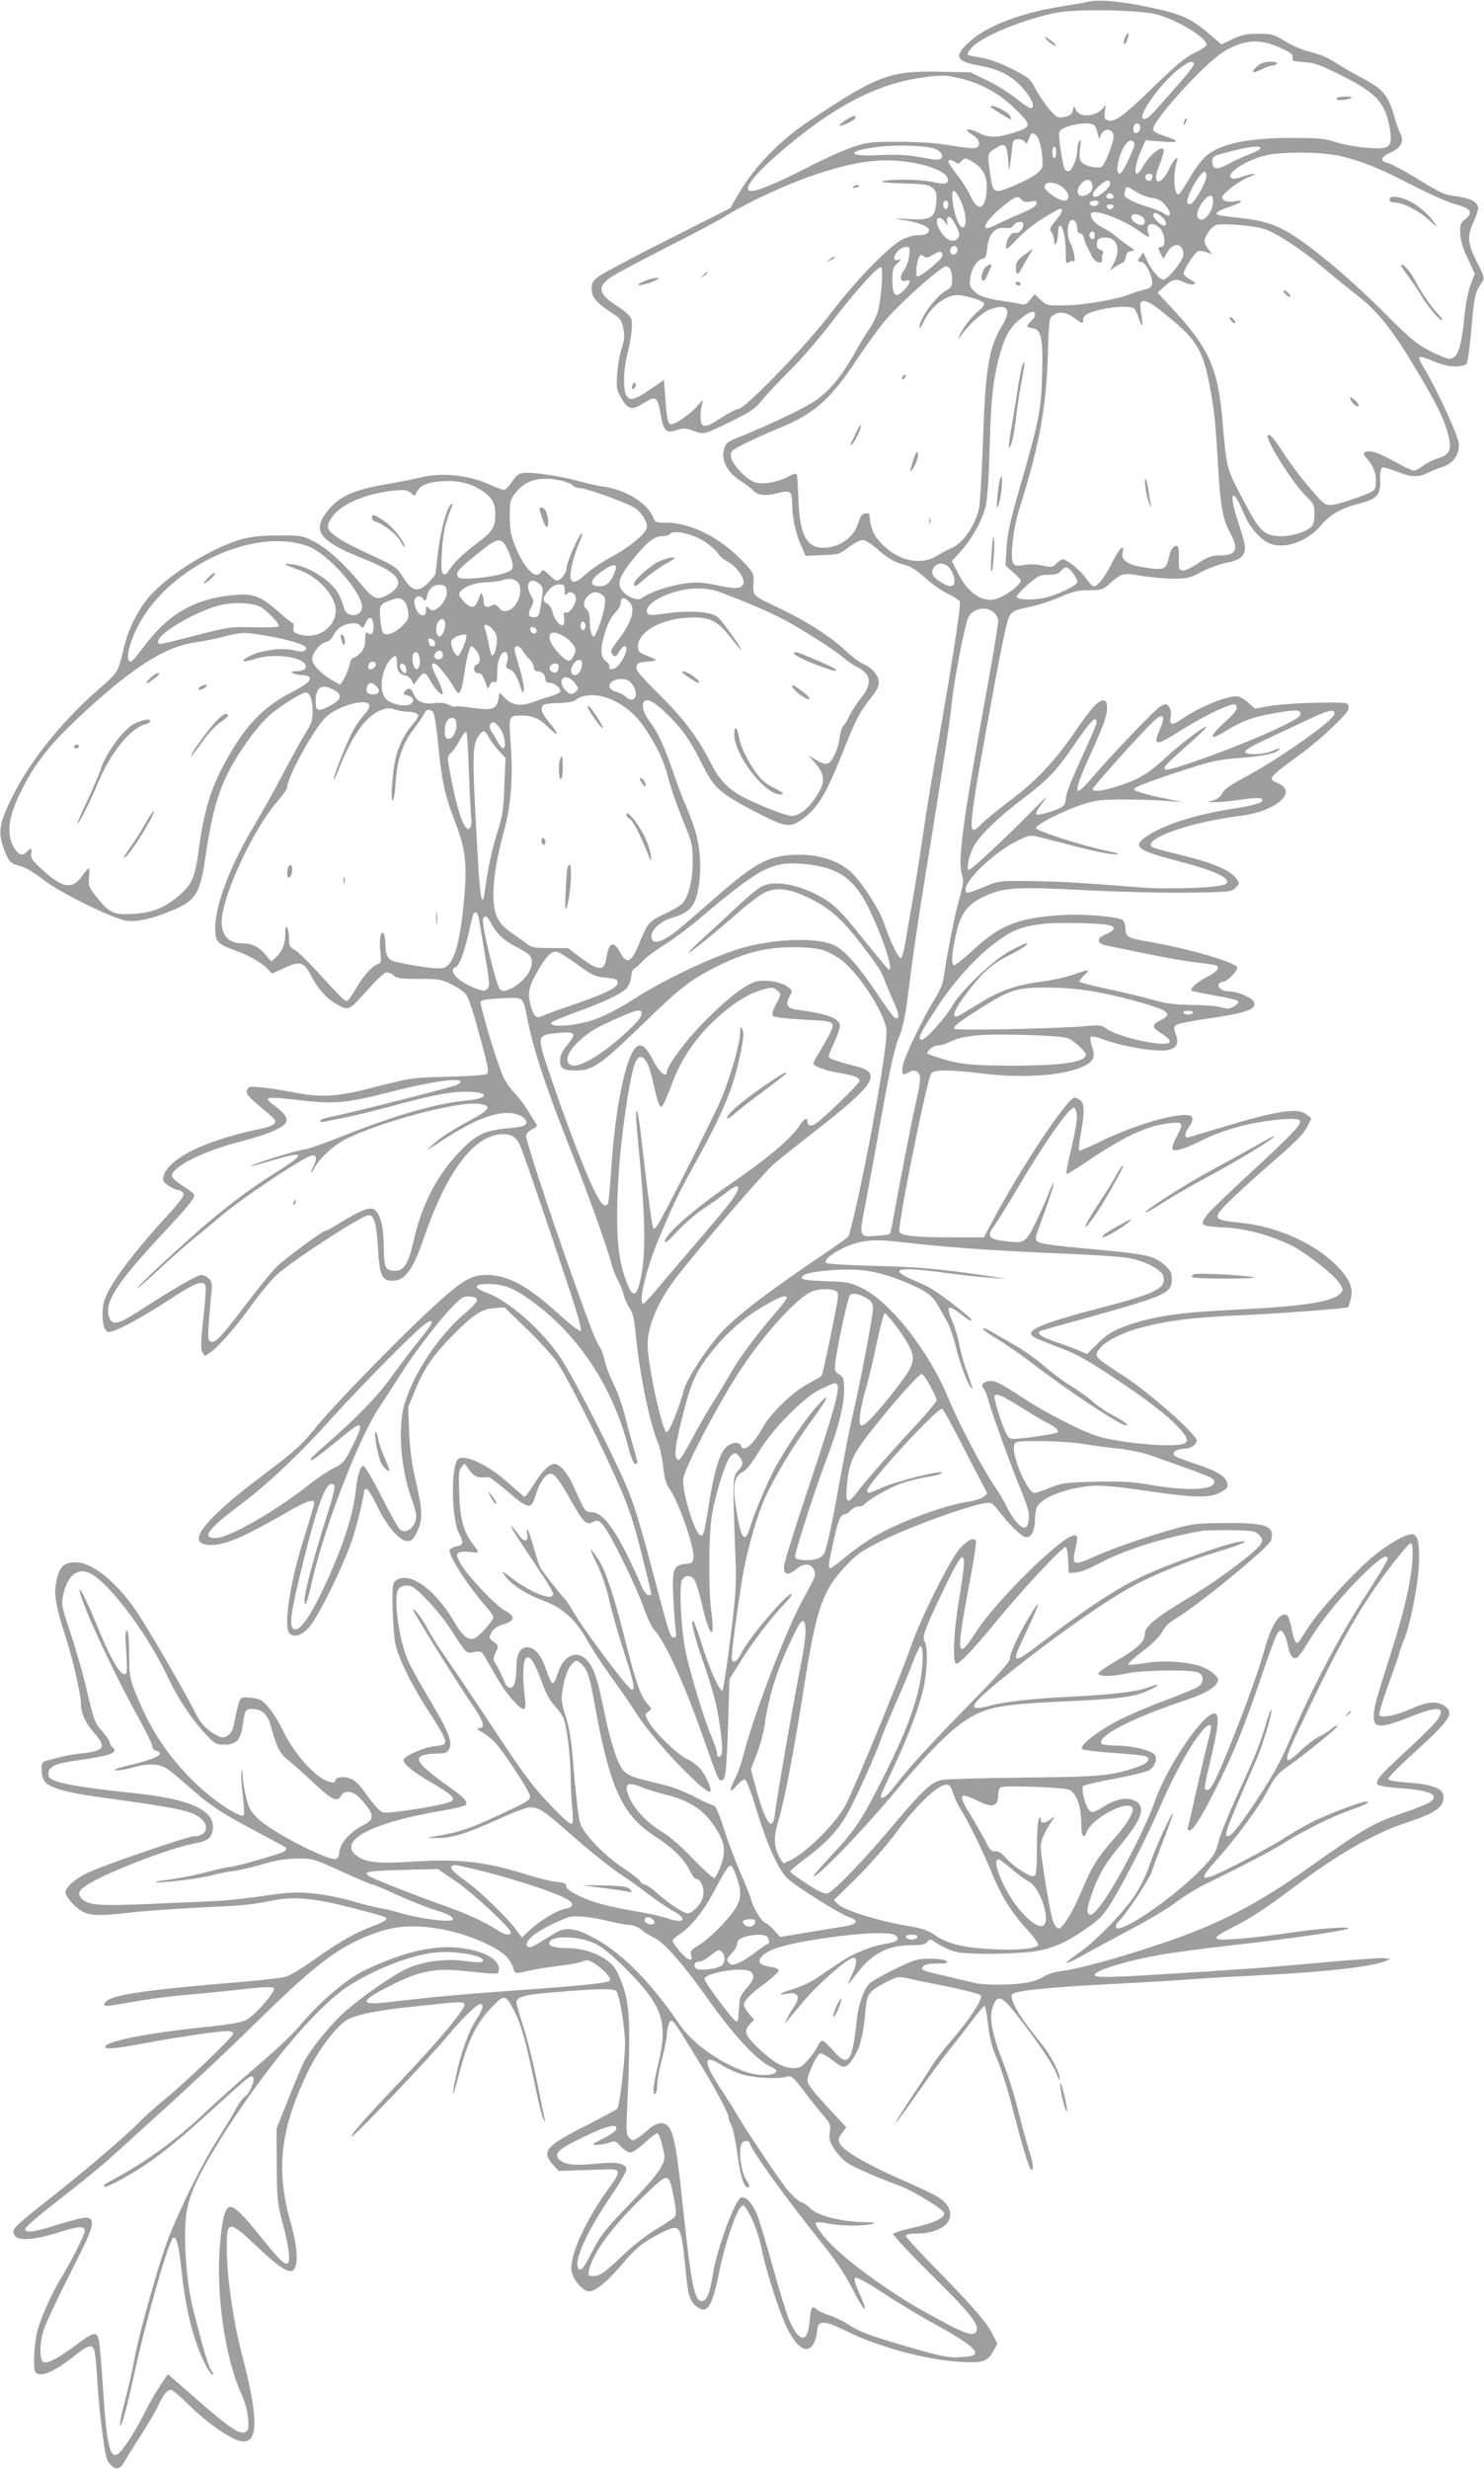 <?xml version="1.0" standalone="no"?>
<!DOCTYPE svg PUBLIC "-//W3C//DTD SVG 20010904//EN"
 "http://www.w3.org/TR/2001/REC-SVG-20010904/DTD/svg10.dtd">
<svg version="1.0" xmlns="http://www.w3.org/2000/svg"
 width="770pt" height="1280pt" viewBox="0 0 770 1280"
 preserveAspectRatio="xMidYMid meet">
<g transform="translate(0,1280) scale(0.1,-0.1)"
fill="#9e9e9e" stroke="none">
<path d="M5640 12790 c-19 -5 -80 -15 -135 -24 -205 -32 -382 -99 -473 -181
-85 -76 -74 -103 48 -125 114 -20 184 -60 244 -138 37 -46 46 -82 23 -82 -8 0
-43 23 -78 52 -35 28 -102 70 -149 92 l-85 41 -155 3 c-262 6 -328 -19 -680
-254 -156 -104 -287 -239 -369 -381 l-42 -72 -318 -161 c-176 -88 -337 -174
-360 -190 -36 -26 -41 -35 -41 -68 0 -43 24 -72 106 -125 43 -28 50 -38 58
-80 8 -38 6 -60 -9 -105 -10 -31 -20 -92 -23 -134 -4 -70 -2 -81 22 -122 35
-61 55 -65 117 -25 62 39 71 33 87 -60 15 -86 28 -99 82 -81 36 12 47 11 89
-4 55 -20 52 -20 198 51 94 46 120 63 155 106 23 29 89 99 147 157 59 58 155
169 215 248 125 164 243 295 258 286 11 -7 3 -137 -14 -217 -5 -26 -26 -71
-46 -100 -20 -28 -56 -88 -80 -132 -61 -109 -123 -185 -193 -237 -51 -37 -233
-125 -394 -190 -77 -31 -79 -33 -89 -72 -14 -55 18 -115 86 -159 29 -18 59
-41 66 -50 21 -25 65 -30 125 -14 67 18 77 11 77 -53 0 -68 18 -156 46 -217
l24 -55 87 4 c84 3 90 5 136 41 27 20 59 37 72 37 15 0 45 -18 75 -45 58 -51
87 -68 148 -85 29 -7 64 -30 103 -66 32 -30 84 -66 114 -81 31 -14 60 -33 65
-42 8 -16 -48 -373 -135 -861 -19 -107 -46 -276 -60 -375 -14 -99 -38 -245
-52 -325 -14 -80 -31 -176 -37 -214 -6 -38 -16 -71 -22 -73 -12 -4 -59 96 -88
184 -20 59 -95 180 -152 243 -71 79 -191 117 -332 107 -122 -9 -192 -48 -379
-211 -58 -50 -134 -117 -171 -148 -104 -92 -172 -116 -172 -63 0 38 49 80 114
99 79 23 110 56 126 132 22 104 16 227 -15 324 -15 47 -36 101 -46 122 -10 20
-38 94 -63 166 -46 135 -83 217 -122 267 -46 60 -52 115 -14 115 25 0 94 -58
163 -138 38 -44 76 -105 112 -178 67 -138 95 -164 285 -263 158 -82 181 -85
247 -35 83 63 124 135 222 384 51 128 76 175 127 238 29 35 44 64 44 82 0 36
-35 79 -79 97 -20 8 -61 39 -92 68 -77 73 -206 156 -354 226 -133 63 -130 59
-125 136 2 39 -3 47 -57 104 -116 122 -269 199 -394 199 -57 0 -59 1 -73 33
-29 70 -144 140 -255 154 -25 3 -82 16 -126 28 -90 26 -245 49 -290 43 -22 -2
-37 -14 -58 -45 -16 -24 -34 -43 -41 -43 -8 0 -38 11 -69 25 -113 52 -250 67
-362 40 -33 -8 -113 -24 -178 -35 -184 -32 -255 -66 -318 -153 -67 -92 -25
-144 183 -228 132 -53 182 -84 193 -120 8 -23 -15 -53 -57 -75 -53 -28 -72
-19 -136 59 -85 104 -181 190 -249 223 -54 27 -65 29 -178 28 -80 0 -142 -6
-185 -18 -149 -40 -368 -172 -475 -288 -62 -66 -117 -172 -140 -268 -34 -141
-28 -132 -146 -235 -181 -159 -341 -359 -432 -540 -71 -141 -79 -187 -48 -273
26 -70 35 -80 88 -93 27 -7 72 -34 118 -70 77 -61 329 -187 419 -210 54 -13
134 3 252 52 119 49 143 89 169 270 36 247 73 371 151 502 58 98 131 193 183
239 50 45 167 118 188 118 20 0 35 -39 35 -96 1 -46 -5 -64 -37 -115 -20 -33
-73 -128 -117 -212 -44 -84 -109 -200 -145 -260 -125 -208 -203 -409 -206
-530 -2 -80 7 -90 109 -127 68 -24 138 -65 167 -98 l19 -20 64 30 c81 38 102
31 139 -42 34 -67 84 -122 140 -151 55 -29 56 -29 155 82 41 46 83 85 93 87
10 2 28 -5 39 -15 17 -15 38 -18 131 -18 102 0 117 -2 169 -28 32 -16 66 -39
76 -52 10 -12 35 -83 55 -157 61 -221 65 -242 55 -254 -6 -8 -74 -13 -201 -16
-189 -5 -194 -6 -371 -51 -201 -53 -282 -59 -422 -32 -127 24 -222 35 -238 29
-9 -3 -16 -14 -16 -25 0 -16 21 -37 124 -122 44 -36 30 -52 -61 -71 -258 -55
-431 -134 -483 -218 -10 -16 -16 -38 -13 -48 5 -17 58 -50 81 -50 5 0 15 -6
22 -14 9 -12 -5 -33 -77 -113 -217 -238 -327 -393 -338 -473 -9 -63 2 -127 23
-135 24 -9 160 62 316 164 136 89 181 107 192 76 4 -9 -1 -85 -11 -169 -13
-117 -14 -159 -6 -175 7 -12 13 -21 14 -21 2 0 18 11 36 24 44 33 129 132 211
246 38 52 92 118 122 147 72 69 446 313 481 313 28 0 40 -42 48 -167 8 -144
20 -173 73 -173 68 0 107 53 165 221 122 354 264 539 414 539 39 0 64 -15 82
-51 15 -28 127 -356 267 -777 35 -106 57 -187 52 -192 -5 -5 -52 30 -109 82
-167 153 -270 208 -383 208 -79 0 -128 -30 -287 -177 -179 -165 -512 -508
-604 -623 -66 -81 -102 -114 -256 -230 -326 -244 -421 -370 -280 -370 75 0
168 40 384 164 116 67 151 78 151 51 0 -8 -23 -85 -50 -171 -73 -225 -111
-469 -78 -502 23 -23 60 -13 98 27 46 48 174 306 224 448 27 79 66 237 66 269
0 2 6 4 13 4 6 0 31 -40 54 -88 48 -102 117 -182 157 -182 20 0 30 9 46 40 34
68 34 112 0 260 -23 98 -33 171 -37 265 l-5 130 40 98 c46 108 95 178 200 283
99 99 142 127 206 132 l53 4 107 -103 c59 -56 129 -132 157 -168 54 -72 240
-440 338 -667 46 -106 74 -193 111 -343 28 -111 50 -204 50 -206 0 -3 -7 -5
-16 -5 -9 0 -24 20 -36 48 -113 263 -193 382 -256 382 -35 0 -38 4 -89 119
-36 83 -76 131 -108 131 -26 0 -61 -36 -109 -112 -20 -32 -40 -58 -44 -58 -4
1 -38 30 -77 65 -106 98 -238 161 -269 129 -36 -36 -34 -301 3 -377 28 -57 27
-66 -10 -74 -17 -3 -33 -12 -36 -19 -9 -24 95 -187 183 -286 24 -27 44 -55 44
-62 0 -19 -77 -104 -101 -111 -31 -10 -61 16 -103 88 -99 169 -232 263 -302
213 -17 -13 -19 -26 -17 -143 2 -70 8 -153 14 -183 15 -76 93 -233 183 -368
42 -63 76 -124 76 -137 0 -20 -6 -23 -54 -28 -53 -5 -148 -46 -162 -69 -9 -15
44 -61 123 -107 149 -87 161 -102 96 -120 -76 -21 -299 -54 -324 -48 -16 4
-45 34 -82 86 -43 60 -65 82 -92 91 -35 12 -75 6 -75 -11 0 -21 -50 -7 -91 26
-67 53 -136 141 -179 230 -21 44 -56 100 -77 124 -34 39 -44 44 -91 49 -48 4
-52 3 -61 -22 -6 -14 -15 -55 -22 -91 -9 -52 -17 -69 -36 -82 -19 -13 -29 -14
-49 -4 -53 24 -93 64 -119 118 -40 84 -250 447 -309 532 -103 151 -228 251
-311 251 -66 0 -89 -23 -104 -107 -12 -61 0 -125 49 -278 38 -117 80 -300 80
-347 0 -49 23 -100 66 -149 68 -77 58 -96 -58 -109 -65 -7 -108 -16 -188 -39
-22 -6 -25 -12 -24 -49 0 -25 8 -50 19 -62 26 -29 119 -55 265 -75 432 -59
500 -73 546 -116 44 -42 23 -89 -40 -89 -28 0 -408 -129 -527 -179 -81 -34
-139 -81 -139 -114 0 -11 19 -39 43 -62 56 -57 96 -63 281 -42 77 9 240 21
361 27 243 11 274 14 390 37 111 22 218 12 411 -38 87 -22 164 -44 172 -48 19
-11 2 -22 -83 -55 -87 -35 -156 -75 -291 -170 -58 -42 -123 -80 -143 -85 -20
-6 -121 -17 -226 -26 -543 -45 -699 -70 -713 -114 -5 -16 -1 -15 188 17 63 11
176 25 250 31 74 6 201 19 283 28 103 12 151 13 158 6 14 -14 -100 -145 -146
-167 -22 -11 -93 -23 -178 -32 -288 -28 -524 -71 -548 -100 -18 -21 35 -18
192 11 157 30 390 65 437 65 21 0 32 -5 32 -14 0 -16 -262 -266 -365 -348 -38
-31 -92 -79 -120 -108 -65 -67 -265 -239 -430 -369 -194 -153 -225 -180 -225
-200 0 -52 81 -53 243 -2 97 30 127 31 127 5 0 -19 -69 -155 -120 -240 -56
-90 -116 -228 -130 -296 -14 -69 -18 -178 -7 -195 21 -33 99 -1 202 82 63 51
86 61 100 41 7 -9 15 -73 19 -148 3 -73 15 -200 26 -282 17 -131 22 -153 44
-174 29 -30 50 -24 74 19 9 17 48 79 86 138 37 58 77 126 88 151 24 54 46 80
66 80 7 0 50 -36 94 -80 89 -89 214 -176 267 -186 93 -18 95 111 6 451 -43
165 -76 388 -78 532 -3 168 6 169 165 18 96 -91 150 -128 174 -118 33 13 31
112 -5 240 -81 278 -59 487 82 783 61 130 164 261 223 286 60 25 155 43 348
63 226 25 246 26 246 7 0 -27 -139 -193 -328 -391 -178 -187 -265 -285 -258
-292 8 -8 419 423 504 528 60 74 146 159 163 159 22 0 16 -24 -19 -79 -41 -63
-81 -176 -107 -299 -26 -126 -16 -113 20 26 42 160 87 252 166 335 67 70 72
69 120 -24 35 -71 58 -153 103 -370 18 -92 39 -175 45 -185 11 -18 12 -18 7 1
-3 11 -21 101 -41 200 -20 99 -52 226 -71 283 -19 57 -34 112 -34 122 0 26 41
38 170 49 241 21 336 23 347 9 19 -24 48 -201 46 -283 -1 -83 -28 -309 -39
-326 -3 -5 -72 -43 -153 -84 -218 -109 -244 -138 -182 -207 l29 -33 99 3 c54
2 123 4 153 5 72 3 74 -10 9 -98 -122 -168 -206 -354 -193 -429 7 -46 60 -106
91 -106 33 0 98 54 177 148 62 73 91 97 158 135 46 26 93 47 106 47 32 0 41
-31 57 -195 15 -158 22 -184 60 -213 56 -44 81 -2 120 194 25 125 83 296 110
323 12 12 17 9 34 -20 29 -47 61 -134 73 -199 13 -73 70 -260 109 -357 75
-191 164 -217 181 -53 5 41 44 37 145 -13 167 -84 417 -152 598 -162 116 -7
139 1 170 57 l20 37 -22 44 c-30 63 -104 148 -290 338 -90 91 -163 171 -163
177 0 8 19 12 53 12 142 0 218 75 156 154 -25 31 -55 48 -248 133 -166 73
-288 145 -303 179 -10 20 -8 30 11 55 l22 30 -100 108 c-74 80 -101 116 -101
135 0 32 47 133 65 140 8 3 37 -14 66 -36 57 -46 68 -45 107 12 32 47 52 121
61 228 9 107 15 116 106 164 61 31 65 32 117 21 29 -7 123 -26 208 -43 85 -18
161 -37 168 -44 16 -15 -56 -126 -157 -241 -38 -44 -84 -105 -102 -135 -18
-30 -71 -111 -117 -180 -108 -163 -72 -125 52 53 53 76 131 182 174 235 43 53
97 123 120 155 24 31 46 57 50 57 5 0 13 -44 19 -97 9 -73 20 -119 47 -179 19
-44 54 -152 76 -240 55 -214 91 -334 102 -334 13 0 9 36 -11 97 -11 32 -36
122 -55 200 -19 78 -55 194 -80 257 -58 147 -75 238 -55 292 26 68 46 59 137
-58 107 -138 179 -246 196 -294 8 -21 15 -34 15 -27 2 35 -46 127 -100 193
-102 124 -154 209 -150 246 2 22 156 39 541 59 157 8 341 19 410 25 69 5 226
14 350 20 325 16 572 44 640 73 l25 11 -33 4 c-18 2 -160 -8 -315 -22 -306
-28 -451 -38 -827 -61 -293 -18 -360 -19 -360 -4 0 24 182 78 361 108 68 11
228 32 354 46 284 32 565 72 597 85 34 15 -137 3 -297 -20 -71 -11 -183 -24
-248 -30 -161 -14 -174 -4 -64 51 105 53 176 99 324 210 234 176 421 284 592
340 157 51 201 85 189 146 -6 32 -70 54 -179 61 -63 4 -104 11 -106 19 -2 6
58 67 134 136 191 173 213 207 156 244 -39 26 -89 21 -173 -17 -78 -34 -153
-49 -164 -32 -3 5 19 78 49 161 30 82 55 154 55 159 0 5 11 36 25 70 35 87 76
298 78 406 1 100 -5 131 -30 141 -27 10 -132 -49 -220 -124 -97 -84 -270 -273
-321 -353 -20 -31 -42 -65 -49 -75 -16 -25 -28 -7 -42 68 -7 32 -16 61 -22 64
-36 23 -82 -46 -118 -178 -26 -96 -94 -285 -173 -482 -76 -189 -104 -245 -123
-245 -20 0 -19 5 15 150 41 173 48 238 26 246 -50 19 -246 -263 -312 -450 -58
-165 -223 -475 -297 -561 -28 -32 -38 -38 -48 -28 -11 11 -9 27 10 85 33 104
72 173 152 269 123 147 140 210 65 238 -34 14 -95 0 -146 -33 -56 -36 -68 -38
-84 -13 -19 28 -35 102 -27 116 4 6 77 24 163 39 86 16 167 36 182 45 31 21
44 63 25 82 -24 23 -120 45 -195 45 -41 0 -76 5 -79 11 -24 38 167 136 450
229 95 32 155 70 155 100 0 22 -49 59 -98 74 -80 23 -197 29 -285 13 -43 -7
-80 -10 -83 -6 -2 4 32 35 76 69 50 38 87 75 100 99 11 23 36 49 62 64 123 72
495 377 504 413 18 73 -25 89 -231 88 -132 0 -175 -4 -245 -23 -146 -39 -331
-102 -434 -148 -115 -52 -125 -49 -108 28 16 67 15 79 -4 79 -61 0 -408 -341
-509 -500 -100 -156 -105 -124 -40 223 25 131 43 243 39 248 -12 19 -39 7 -80
-35 -50 -53 -205 -360 -257 -511 -53 -152 -280 -704 -338 -821 -43 -86 -195
-240 -281 -285 -21 -10 -40 -19 -42 -19 -3 0 -15 18 -26 40 -24 47 -25 99 -5
166 35 115 84 370 140 728 62 390 94 481 215 609 57 61 80 77 202 137 132 65
427 172 515 186 38 6 41 4 73 -37 60 -78 123 -139 146 -139 26 0 44 37 44 90
0 21 4 50 9 64 20 50 151 102 290 113 44 3 124 -4 243 -21 268 -40 353 -44
411 -18 26 12 47 28 47 36 0 46 -38 73 -162 115 -114 39 -118 41 -118 56 0 13
30 25 67 25 22 0 53 24 53 41 0 31 -239 243 -373 331 -165 107 -163 105 -128
150 29 36 125 84 219 107 134 35 264 51 492 61 193 8 570 36 576 43 1 1 7 19
12 40 15 54 -1 98 -59 161 -112 123 -315 217 -514 237 -148 15 -150 20 -40
127 50 48 151 139 225 203 98 84 143 130 160 163 l25 47 -24 20 c-46 38 -149
22 -446 -67 -82 -25 -158 -47 -167 -50 -25 -7 -23 20 3 56 13 17 19 35 15 46
-16 43 -276 -25 -480 -126 -54 -27 -102 -47 -106 -45 -4 3 -1 37 6 77 22 115
22 167 -1 184 -10 8 -23 14 -28 14 -37 0 -272 -351 -424 -635 l-48 -90 -170 0
c-181 0 -260 8 -268 28 -11 28 138 770 164 820 12 22 85 23 259 2 219 -26 419
-13 526 34 58 26 70 50 50 106 -9 27 -11 47 -5 50 5 4 33 -2 62 -13 116 -43
302 -71 350 -53 36 14 43 35 28 78 -11 29 -11 37 0 48 8 7 79 22 159 33 206
30 261 49 247 86 -9 23 -84 56 -128 56 -37 0 -66 21 -54 40 3 5 13 10 21 10
20 0 74 54 74 73 0 25 -244 97 -450 133 -119 20 -130 26 -130 68 0 19 -6 39
-14 45 -22 19 -200 34 -316 27 -226 -14 -322 -52 -461 -182 -50 -46 -95 -82
-100 -79 -13 9 -11 52 7 141 27 131 61 177 165 223 91 40 166 44 507 26 179
-9 414 -15 539 -13 213 3 223 4 244 25 21 21 21 23 5 47 -27 42 -126 84 -284
122 -81 19 -151 39 -156 44 -43 42 204 129 459 160 186 23 303 125 195 170
-54 22 -50 27 118 150 98 71 239 203 248 232 4 12 1 24 -7 30 -19 13 -317 3
-406 -13 l-71 -13 -36 32 c-20 18 -47 32 -60 32 -59 0 -191 -55 -285 -119 -52
-35 -65 -31 -57 13 4 20 1 39 -8 51 -13 18 -16 18 -42 5 -28 -16 -247 -243
-353 -367 -107 -126 -108 -93 -5 134 56 122 76 179 78 212 1 34 -3 46 -15 49
-27 5 -64 -34 -150 -160 -106 -155 -204 -259 -344 -363 -60 -46 -125 -99 -144
-118 -76 -80 -73 -52 73 744 30 163 61 310 70 327 18 34 26 38 120 58 37 8
104 30 148 49 65 29 91 35 148 35 65 0 73 2 107 34 63 55 71 57 164 41 46 -8
121 -15 166 -15 74 0 87 3 149 36 37 19 94 40 127 46 68 12 97 35 97 78 0 16
-16 78 -36 136 -52 156 -29 186 30 42 32 -77 89 -141 143 -159 78 -25 190 17
257 97 47 56 102 88 195 112 99 27 114 43 112 121 -1 42 3 63 12 67 7 2 40 -7
75 -21 72 -29 111 -31 154 -9 18 9 55 24 82 33 57 19 86 59 86 118 0 35 -111
278 -175 384 -21 33 -34 63 -31 67 4 3 21 0 39 -7 84 -34 105 -40 148 -41 28
0 51 6 58 14 7 8 18 90 26 184 13 164 19 189 58 244 10 15 6 30 -27 94 -51
101 -55 137 -22 209 14 32 26 65 26 75 0 30 -36 51 -105 61 -75 10 -80 12
-227 102 -60 36 -121 68 -138 72 -43 9 -37 31 15 54 55 24 72 58 51 99 -8 15
-22 54 -31 87 -33 113 -58 143 -170 202 -38 20 -94 52 -122 70 -60 38 -86 49
-163 69 -30 8 -82 31 -115 52 -55 34 -66 37 -135 37 -61 0 -86 -5 -133 -27
l-59 -28 -65 55 c-100 86 -152 107 -358 147 -124 24 -223 31 -275 18z m359
-64 c108 -28 261 -120 261 -158 0 -7 -27 -26 -60 -41 -47 -22 -95 -61 -213
-176 -158 -153 -203 -187 -239 -175 -17 5 -20 12 -15 46 5 36 4 38 -8 20 -33
-46 -121 -55 -141 -14 l-12 23 -6 -25 c-5 -19 -15 -27 -43 -32 -35 -7 -40 -4
-78 39 -22 26 -54 73 -71 104 -28 55 -35 60 -124 106 -63 31 -117 51 -160 58
-35 6 -67 12 -69 15 -3 2 4 17 16 31 43 59 272 154 449 188 105 19 420 14 513
-9z m649 -176 c52 -24 63 -34 59 -49 -4 -17 3 -19 59 -23 53 -3 83 -14 186
-65 188 -94 234 -143 258 -272 13 -74 7 -99 -26 -107 -41 -10 -182 6 -253 29
-57 19 -89 22 -226 22 -230 0 -372 -30 -446 -93 -22 -19 -61 -70 -86 -114 -25
-43 -50 -81 -55 -84 -25 -16 -34 95 -13 164 14 43 -11 22 -38 -33 -45 -93 -93
-84 -55 9 11 28 22 61 25 74 13 55 -70 -2 -109 -76 -9 -17 -22 -32 -29 -32
-16 0 -6 55 22 120 l23 53 85 -7 c94 -7 97 1 13 29 -29 9 -56 23 -59 31 -14
37 272 352 371 409 107 62 186 66 294 15z m-453 -79 c3 -6 -23 -42 -57 -81
-35 -39 -87 -99 -117 -133 -60 -69 -79 -83 -92 -70 -21 21 100 188 185 253 52
40 70 47 81 31z m-1215 -77 c111 -26 206 -78 289 -160 87 -85 86 -92 -16 -124
-82 -25 -124 -25 -174 1 -56 28 -86 21 -36 -8 40 -24 50 -59 20 -70 -9 -4 -68
2 -132 13 -79 13 -165 19 -271 19 -145 0 -160 -2 -240 -29 -47 -16 -150 -63
-230 -104 -151 -78 -257 -122 -290 -122 -63 0 35 113 236 274 239 190 441 287
657 315 94 13 116 12 187 -5z m696 -242 c6 -4 15 -23 19 -42 7 -33 8 -33 16
-12 18 48 76 33 66 -17 -10 -49 -46 -136 -60 -145 -19 -12 -83 1 -103 21 -13
13 -15 28 -10 72 5 40 4 52 -3 41 -6 -8 -11 -30 -11 -48 0 -37 -22 -96 -40
-107 -6 -4 -17 -2 -23 4 -12 12 -37 177 -30 197 11 31 145 59 179 36z m238 -1
c9 -14 -4 -41 -20 -41 -8 0 -14 8 -14 18 0 29 22 43 34 23z m-529 -65 c9 -13
18 -53 22 -89 6 -64 5 -67 -24 -94 -30 -28 -173 -93 -205 -93 -24 0 -31 16
-40 85 -15 110 -16 107 21 132 53 36 65 28 71 -47 l6 -65 7 45 c4 25 8 61 9
80 3 29 7 36 27 38 15 2 30 -3 37 -12 10 -15 13 -13 22 14 13 36 26 38 47 6z
m501 -30 c6 -16 -61 -156 -75 -156 -16 0 -18 25 -6 72 20 79 65 126 81 84z
m-1039 -26 c55 -20 55 -66 -1 -57 -17 3 -62 10 -101 17 -42 7 -113 9 -180 6
-174 -10 -179 22 -7 43 91 11 244 6 289 -9z m633 -20 c0 -16 -4 -30 -10 -30
-5 0 -10 14 -10 30 0 17 5 30 10 30 6 0 10 -13 10 -30z m1060 21 c0 -5 -26
-19 -57 -31 -32 -12 -82 -35 -111 -51 -59 -33 -82 -28 -82 17 0 20 8 26 53 38
131 36 197 45 197 27z m415 -40 c116 -28 200 -62 375 -152 85 -44 184 -88 219
-97 82 -22 97 -43 56 -76 -27 -22 -30 -30 -28 -75 1 -36 12 -75 38 -130 l37
-80 -20 -53 c-12 -29 -26 -98 -32 -154 -18 -183 -36 -234 -82 -234 -11 0 -57
19 -101 42 -71 37 -103 64 -242 204 -159 160 -371 338 -480 403 -79 48 -147
69 -262 81 -54 6 -104 13 -111 15 -23 8 -4 23 53 41 61 19 88 41 38 31 -41 -8
-75 2 -71 21 4 22 94 89 143 106 22 8 33 15 24 15 -8 1 -37 -6 -63 -15 -35
-12 -51 -13 -59 -5 -27 27 103 104 203 120 103 16 278 12 365 -8z m-1916 -26
c54 -28 81 -71 81 -130 0 -116 -44 -143 -84 -52 -13 28 -44 79 -70 111 -25 33
-46 63 -46 68 0 12 24 10 38 -4 10 -9 16 -8 29 5 21 20 18 20 52 2z m-296 -10
c91 -16 163 -48 173 -77 9 -31 -11 -37 -74 -22 -61 15 -220 17 -262 4 -15 -4
26 -9 106 -11 115 -3 135 -7 154 -24 19 -17 21 -28 18 -74 -7 -81 -26 -93
-142 -87 -88 5 -89 5 -27 -5 78 -12 131 -33 131 -52 0 -18 -21 -27 -63 -27
-17 0 -50 -9 -74 -21 -67 -32 -247 -217 -369 -379 -121 -162 -448 -500 -482
-500 -10 0 -50 -20 -88 -45 -87 -58 -109 -57 -109 5 0 25 4 56 9 70 6 20 2 18
-25 -14 -34 -40 -113 -96 -136 -96 -17 0 -24 30 -31 139 l-7 91 -73 -50 c-81
-55 -106 -61 -123 -28 -16 30 -14 132 4 203 21 81 31 159 23 189 -4 17 -29 40
-75 70 -100 64 -105 102 -23 154 26 17 153 84 282 150 129 65 267 138 305 162
118 73 319 166 463 214 223 74 356 90 515 61z m1517 -67 c0 -32 -63 -142 -83
-146 -10 -2 -17 3 -17 11 0 39 68 157 91 157 5 0 9 -10 9 -22z m-280 -2 c0 -8
-5 -18 -11 -22 -14 -8 -33 11 -25 25 10 16 36 13 36 -3z m-312 -48 c2 -19 -3
-31 -21 -43 -49 -31 -77 10 -36 54 27 28 53 24 57 -11z m92 7 c0 -16 -56 -65
-76 -65 -25 0 -15 27 22 59 35 31 54 33 54 6z m-230 -32 c21 -26 17 -53 -8
-53 -29 0 -102 50 -102 70 0 38 75 27 110 -17z m365 -7 c20 -14 56 -28 81 -32
32 -4 51 -15 69 -36 38 -45 32 -74 -9 -43 -11 8 -44 22 -75 31 -83 24 -134 52
-127 70 3 9 6 20 6 25 0 15 17 10 55 -15z m-910 -48 c30 -64 34 -141 8 -136
-19 4 -41 62 -50 135 -8 70 10 70 42 1z m793 24 c2 -7 -6 -12 -17 -12 -21 0
-27 11 -14 24 9 9 26 2 31 -12z m516 -31 c-3 -55 -51 -108 -76 -83 -15 15 -3
55 28 92 32 37 50 34 48 -9z m-993 13 c9 -11 22 -14 47 -9 29 5 33 4 30 -12
-2 -12 -32 -30 -88 -53 -47 -20 -104 -46 -127 -58 -84 -44 -60 16 40 98 67 54
78 58 98 34z m-381 -23 c0 -11 -4 -22 -9 -25 -11 -7 -23 22 -15 35 9 16 24 10
24 -10z m780 10 c0 -6 -5 -13 -10 -16 -15 -9 -43 3 -35 15 8 13 45 13 45 1z
m78 -23 c-3 -7 -11 -13 -18 -13 -7 0 -15 6 -17 13 -3 7 4 12 17 12 13 0 20 -5
18 -12z m-268 -21 c0 -7 -15 -31 -34 -53 -30 -36 -32 -42 -20 -59 8 -10 14
-30 14 -44 0 -21 2 -23 10 -11 5 8 10 32 10 53 0 20 4 37 10 37 15 0 30 -69
30 -139 0 -54 2 -62 15 -51 8 6 19 9 25 5 14 -9 3 57 -16 94 -23 44 -16 121
11 121 14 0 25 -22 25 -51 0 -10 7 -19 15 -19 8 0 17 -12 20 -27 4 -16 11 -35
16 -43 5 -8 16 -30 24 -47 17 -36 59 -48 53 -15 -1 9 1 22 5 29 4 7 -1 14 -13
18 -16 5 -20 14 -18 33 2 22 9 28 35 30 67 7 92 -58 52 -133 l-21 -39 23 17
c13 10 32 20 41 23 9 3 18 18 20 33 2 19 10 27 27 29 22 3 21 5 -15 29 -22 14
-50 36 -64 48 -14 13 -44 32 -67 44 -40 20 -63 46 -63 70 0 34 151 -17 245
-83 57 -40 63 -42 55 -20 -20 51 15 71 57 32 28 -26 34 -98 8 -98 -18 0 -18
-8 -1 -39 l13 -23 21 36 c32 54 82 44 82 -15 0 -28 -81 -129 -104 -129 -19 0
-63 51 -84 98 l-20 44 -16 -24 c-16 -22 -16 -23 5 -26 14 -3 28 -19 41 -48 27
-63 22 -87 -22 -95 -19 -4 -51 -14 -71 -22 -62 -27 -239 -59 -341 -60 -94 -2
-97 -1 -128 28 l-32 30 -23 -29 c-19 -24 -28 -28 -51 -22 -16 4 -58 11 -93 16
-87 13 -124 26 -150 54 -20 21 -22 30 -15 72 7 48 40 94 67 94 10 0 16 18 20
58 7 70 40 106 93 100 23 -3 35 1 43 14 13 21 51 24 51 5 0 -24 -26 -51 -43
-44 -19 7 -47 -37 -47 -73 0 -17 11 -9 56 39 31 34 91 82 137 110 89 54 97 57
97 38z m523 -35 c18 -16 23 -42 8 -42 -19 0 -64 47 -57 59 8 12 19 8 49 -17z
m-112 8 c20 -11 25 -35 10 -45 -16 -9 -61 17 -61 37 0 20 21 23 51 8z m-956
-60 c15 -32 15 -42 5 -55 -25 -30 -68 -8 -99 52 -25 50 1 74 33 31 13 -18 16
-19 12 -5 -4 11 -3 23 0 28 9 15 28 -6 49 -51z m1598 -8 c64 -22 200 -112 303
-200 43 -37 116 -96 163 -133 114 -87 188 -177 310 -380 111 -183 154 -269
176 -356 19 -74 7 -101 -53 -119 -23 -6 -58 -24 -77 -38 -18 -14 -41 -26 -49
-26 -9 0 -53 21 -98 46 -87 48 -126 61 -154 50 -13 -5 -11 -11 15 -41 31 -36
45 -81 39 -131 -3 -27 -10 -32 -93 -63 -49 -18 -108 -36 -130 -38 -39 -4 -41
-3 -113 80 -41 46 -98 122 -129 168 -64 99 -83 120 -94 113 -21 -13 127 -248
200 -319 38 -36 41 -43 41 -90 0 -37 -5 -57 -18 -68 -28 -26 -100 -47 -157
-47 -80 0 -108 25 -177 155 -109 206 -101 177 -127 465 -23 251 -71 357 -247
548 l-88 95 37 33 c41 38 60 41 104 19 17 -8 38 -12 47 -9 13 5 9 10 -16 23
-18 9 -34 23 -36 31 -3 19 55 110 76 118 8 3 28 0 44 -6 l28 -10 -20 25 c-11
14 -20 33 -20 42 0 28 38 79 62 85 44 9 198 -4 251 -22z m-883 -32 c0 -11 -4
-20 -9 -20 -14 0 -23 18 -16 30 10 17 25 11 25 -10z m-713 -84 c-9 -23 -37
-20 -37 3 0 21 20 33 34 20 5 -4 6 -15 3 -23z m-250 -22 c-2 -25 -15 -59 -27
-76 -25 -34 -20 -63 10 -53 29 9 25 -13 -7 -47 -47 -49 -63 -34 -63 58 0 46 4
59 26 79 22 21 23 23 5 18 -15 -4 -21 -1 -21 11 0 23 36 56 61 56 20 0 21 -4
16 -46z m173 1 c0 -19 -121 -118 -132 -107 -9 9 -1 81 12 102 7 11 12 11 23 1
12 -9 21 -8 48 8 34 21 49 20 49 -4z m38 -67 c7 -7 12 -31 12 -55 0 -36 -4
-45 -27 -57 -56 -29 -143 -148 -143 -195 0 -9 11 7 24 34 35 74 112 135 172
135 40 0 131 -27 140 -42 4 -6 -8 -24 -30 -41 -38 -31 -88 -97 -99 -132 -6
-20 -6 -20 6 0 32 51 112 125 152 140 90 35 117 2 66 -81 -71 -117 -88 -217
-101 -612 -6 -161 -15 -314 -20 -338 -21 -91 -83 -180 -142 -205 -18 -7 -53
-26 -77 -41 -73 -46 -180 -30 -258 37 -65 55 -86 96 -92 178 -1 5 -11 7 -23 5
-15 -2 -24 -15 -35 -50 -21 -73 -99 -128 -181 -128 -87 0 -122 67 -129 245 -2
66 -6 126 -8 133 -3 9 -14 7 -41 -7 -57 -31 -137 -45 -178 -31 -41 13 -112 87
-122 126 -5 20 -2 31 12 42 24 18 134 70 236 112 182 74 267 149 402 353 52
78 120 172 152 209 91 103 288 278 314 278 3 0 11 -5 18 -12z m1084 -210 c202
-158 230 -202 272 -438 18 -104 23 -155 37 -388 11 -196 23 -262 63 -337 46
-85 30 -115 -60 -115 -38 0 -58 -8 -107 -40 -34 -23 -70 -40 -81 -38 -19 3
-21 9 -19 66 1 45 -2 62 -12 62 -18 0 -32 -20 -40 -60 -14 -65 -26 -69 -143
-49 -76 13 -107 38 -97 76 12 49 -20 18 -55 -55 -36 -72 -74 -122 -95 -122 -6
0 -23 17 -36 37 -26 40 -102 103 -124 103 -8 0 -23 -10 -34 -22 -19 -20 -24
-20 -73 -10 -33 7 -69 8 -95 3 -32 -6 -46 -5 -54 6 -20 23 -3 180 30 285 103
325 140 525 148 801 5 176 7 189 27 202 32 23 68 18 114 -16 38 -28 42 -29 42
-11 0 28 18 39 91 57 78 18 163 20 176 3 6 -7 16 -30 23 -51 16 -52 23 -40 12
20 -4 27 -7 54 -4 61 7 22 40 12 94 -30z m-642 -32 c0 -7 -9 -21 -20 -31 -27
-24 -25 -33 8 -37 45 -5 55 -54 49 -248 -6 -183 -14 -225 -122 -600 -43 -150
-58 -217 -62 -288 l-6 -93 43 -39 c42 -39 43 -40 25 -60 -37 -41 -108 -80
-145 -80 -62 0 -120 46 -164 129 l-37 72 46 51 c59 66 111 159 129 233 9 39
17 146 21 310 7 263 20 367 60 502 27 87 55 128 118 174 39 28 57 30 57 5z
m-2461 -857 c27 -6 55 -17 62 -25 6 -8 22 -14 34 -14 38 0 258 -80 293 -106
39 -30 65 -78 57 -104 -10 -32 -98 -103 -186 -149 -46 -25 -105 -65 -131 -89
-52 -49 -78 -50 -78 -5 0 37 22 117 48 176 12 26 16 45 10 41 -17 -11 -78
-150 -78 -178 0 -26 -31 -66 -51 -66 -6 0 -24 14 -41 31 -27 26 -33 28 -40 15
-25 -44 -83 10 -129 119 -29 69 -33 92 -34 166 0 79 2 88 29 123 51 67 127 88
235 65z m-437 -36 c74 -40 98 -74 98 -136 0 -72 -14 -93 -101 -158 -71 -54
-121 -103 -145 -144 -6 -12 -15 -16 -24 -10 -10 6 -12 32 -7 114 5 96 18 156
52 235 6 13 5 17 -3 12 -22 -13 -51 -117 -67 -232 -8 -65 -15 -121 -15 -125 0
-15 -54 -71 -77 -80 -34 -13 -58 3 -94 62 -26 42 -42 54 -107 85 -172 80 -200
95 -240 124 -47 34 -51 49 -22 95 42 68 175 126 319 141 62 6 74 4 93 -12 15
-14 22 -15 25 -7 13 36 41 55 93 63 86 14 165 4 222 -27z m1175 -275 c32 -20
67 -49 78 -66 11 -17 34 -37 52 -45 41 -21 85 -79 81 -109 -4 -30 -38 -34
-128 -14 -38 9 -89 16 -114 16 -90 0 -230 -40 -288 -82 -22 -16 -80 10 -104
46 -22 34 -9 69 56 151 73 92 114 125 155 125 18 0 37 5 41 11 14 23 110 4
171 -33z m-2048 -30 c106 -40 290 -250 279 -321 -7 -49 -83 -48 -93 1 -3 15
-15 46 -27 70 -34 69 -157 148 -245 157 -52 6 -44 0 39 -30 100 -35 190 -135
190 -210 0 -88 -96 -152 -185 -125 -34 10 -38 15 -34 36 2 13 1 24 -4 24 -5 0
-36 24 -69 54 -93 83 -135 100 -227 92 -210 -17 -349 -96 -480 -273 -30 -40
-58 -73 -64 -73 -39 0 2 139 72 244 187 280 593 449 848 354z m1036 -20 c14
-29 25 -65 25 -80 0 -24 -6 -28 -57 -44 -32 -9 -95 -19 -140 -22 -72 -4 -84
-2 -89 13 -8 20 10 40 116 124 95 77 113 78 145 9z m2296 -98 c10 -14 19 -38
21 -55 4 -38 -20 -44 -67 -15 -48 29 -58 51 -39 79 21 29 61 24 85 -9z m-1737
-2 c-21 -69 -52 -96 -101 -86 -35 7 -26 36 24 72 57 42 88 47 77 14z m2352 4
c16 -11 44 -55 44 -69 0 -16 -79 -56 -152 -78 -63 -18 -163 -17 -163 2 0 6 26
34 58 62 53 46 63 51 106 51 35 0 53 5 66 20 20 22 25 23 41 12z m-2862 -68
c37 -36 3 -137 -50 -150 -21 -5 -31 -2 -45 15 -15 18 -22 20 -39 11 -25 -13
-40 -6 -40 20 0 10 -3 26 -7 36 -5 14 -9 11 -18 -16 -18 -54 -37 -59 -76 -21
-25 26 -30 37 -23 50 18 28 77 51 134 52 30 1 66 5 80 9 40 13 67 11 84 -6z
m115 -11 c19 -17 20 -23 11 -87 -12 -80 -15 -86 -40 -86 -28 0 -33 16 -14 51
15 30 15 35 0 60 -36 61 -7 103 43 62z m-481 -39 c3 -32 -24 -76 -58 -94 -14
-7 -23 -6 -34 6 -15 14 -16 13 -16 -10 0 -19 -5 -26 -18 -26 -20 0 -42 38 -42
71 0 27 30 37 45 15 11 -15 13 -14 20 11 10 43 35 64 69 61 26 -3 31 -8 34
-34z m612 4 c0 -22 3 -29 9 -20 14 22 46 10 49 -19 3 -29 -34 -83 -53 -75 -10
4 -12 -4 -8 -30 11 -66 -45 -32 -62 39 -4 15 -16 32 -26 38 -26 13 -24 32 7
68 18 22 35 31 55 31 26 0 29 -3 29 -32z m803 -7 c128 -48 238 -94 316 -134
94 -47 278 -164 329 -208 18 -16 51 -38 73 -49 71 -37 76 -86 14 -162 -19 -24
-45 -63 -57 -88 -11 -25 -27 -49 -33 -55 -7 -5 -15 -31 -18 -57 -2 -25 -14
-67 -27 -92 -25 -53 -44 -58 -99 -24 l-36 22 38 -44 c49 -58 50 -98 1 -171
-40 -62 -88 -99 -127 -99 -27 0 -162 52 -250 97 -73 37 -125 90 -164 167 -68
138 -143 237 -270 363 -97 96 -124 128 -121 145 3 20 10 24 58 28 58 6 58 6
-17 36 -27 11 -33 19 -33 43 0 74 118 142 261 149 110 5 149 -13 220 -103 28
-36 53 -65 55 -65 9 0 -94 145 -119 168 -33 31 -143 40 -268 22 -77 -11 -92
-11 -100 1 -20 33 52 86 152 113 77 21 160 20 222 -3z m-608 -15 c15 -11 17
-21 12 -58 -7 -53 -45 -158 -57 -158 -11 0 -20 37 -20 86 0 25 -6 47 -15 54
-21 17 -19 46 5 70 23 23 49 26 75 6z m-1031 -29 c9 -7 20 -32 23 -55 5 -37 2
-45 -29 -76 -38 -38 -83 -55 -100 -38 -5 5 -12 39 -15 74 -6 69 -2 77 52 96
41 14 48 14 69 -1z m1168 -4 c38 -34 20 -103 -53 -199 -42 -55 -45 -64 -27
-82 9 -9 16 -5 30 18 10 17 22 30 28 30 34 0 -23 -113 -59 -118 -16 -3 -22 1
-19 10 3 7 -6 21 -19 31 -29 23 -30 63 -2 153 13 41 32 79 50 96 16 16 29 37
29 47 0 33 15 39 42 14z m-1912 -29 c35 -17 105 -92 96 -101 -4 -5 -62 -7
-129 -5 -117 3 -129 2 -300 -42 -197 -51 -197 -51 -197 -33 0 49 239 181 355
196 70 9 140 3 175 -15z m3813 -36 c9 -11 17 -27 17 -35 0 -21 -31 -204 -90
-528 -94 -520 -120 -724 -100 -785 11 -34 10 -49 -13 -132 -24 -84 -64 -288
-81 -409 -4 -29 -22 -72 -47 -110 -55 -88 -145 -274 -161 -331 -13 -53 -7 -68
22 -50 28 17 48 15 60 -8 8 -15 4 -51 -19 -152 -26 -118 -79 -390 -116 -596
-7 -40 -15 -76 -18 -79 -3 -3 -34 -8 -69 -10 -91 -8 -92 -7 -57 167 15 80 49
262 74 405 54 305 78 412 106 474 11 25 26 96 34 156 38 297 56 419 131 880
71 440 92 579 104 695 11 105 64 378 82 424 22 54 103 69 141 24z m-3225 -58
c4 -38 -11 -59 -30 -42 -10 8 -13 1 -13 -33 0 -32 -6 -50 -24 -69 -14 -14 -30
-26 -37 -26 -7 0 -16 -15 -19 -32 -9 -41 -44 -110 -53 -106 -80 39 -142 96
-142 131 0 32 43 85 73 89 12 2 27 15 34 29 19 39 48 60 90 66 29 4 42 1 53
-12 12 -15 15 -13 27 15 16 39 37 34 41 -10z m372 4 c0 -29 -16 -64 -30 -64
-16 0 -23 46 -10 69 15 30 40 27 40 -5z m726 -20 c-5 -13 -10 -14 -18 -6 -6 6
-8 18 -4 28 5 13 10 14 18 6 6 -6 8 -18 4 -28z m-476 -11 c17 -22 21 -37 17
-71 -3 -24 -10 -49 -16 -55 -12 -12 -13 -8 -28 68 -6 28 -13 58 -18 68 -12 28
21 21 45 -10z m225 -3 c0 -22 -29 -18 -33 3 -3 14 1 18 15 15 10 -2 18 -10 18
-18z m-1410 -25 c93 -15 179 -38 205 -55 11 -7 12 -12 3 -21 -9 -9 -23 -9 -60
0 -57 14 -162 1 -221 -27 -59 -28 -49 -41 15 -20 95 33 251 15 268 -30 7 -20
-12 -32 -50 -32 -23 0 -27 -3 -15 -10 8 -5 29 -10 47 -10 17 0 35 -5 38 -10
11 -18 -14 -38 -94 -80 -144 -75 -234 -168 -331 -341 -86 -152 -122 -269 -150
-484 -17 -126 -34 -168 -91 -219 -79 -71 -143 -98 -248 -104 -104 -6 -123 4
-193 91 -37 47 -40 55 -36 99 3 27 2 48 -1 47 -3 0 -20 -19 -36 -42 -53 -73
-103 -62 -219 46 -39 37 -48 51 -44 71 6 29 -3 33 -22 11 -22 -27 -48 -17 -71
27 -35 68 -25 151 33 271 80 165 158 262 351 439 246 225 411 327 557 347 41
6 109 19 150 30 92 24 102 25 215 6z m1552 -5 c18 -10 39 -30 48 -44 14 -21
15 -29 3 -52 -19 -41 -32 -39 -78 8 -77 81 -59 141 27 88z m-507 2 c0 -25 -34
-102 -45 -102 -15 0 -38 52 -33 76 4 22 78 47 78 26z m-162 -35 c2 -10 -3 -17
-12 -17 -9 0 -16 2 -16 4 0 2 -3 12 -6 21 -5 13 -2 16 12 13 10 -2 20 -11 22
-21z m213 -39 c22 -28 25 -64 4 -72 -23 -9 -19 -46 5 -46 19 0 27 -11 45 -65
7 -19 7 -19 16 2 5 15 14 21 24 17 12 -5 15 4 15 53 0 55 18 103 39 103 15 0
21 -29 11 -55 -8 -21 -6 -26 17 -37 20 -10 33 -29 48 -73 17 -52 20 -56 23
-31 2 16 -8 66 -22 111 -14 46 -26 90 -26 99 0 24 28 19 41 -6 7 -13 23 -33
36 -45 12 -12 23 -31 23 -43 0 -13 7 -20 18 -20 23 0 42 -19 42 -42 0 -12 8
-18 23 -18 28 0 65 -36 51 -49 -5 -5 -25 -14 -44 -20 -19 -5 -61 -19 -92 -30
-68 -25 -108 -19 -148 20 l-28 28 -6 -34 c-10 -52 -32 -59 -133 -45 -46 7 -87
10 -90 7 -3 -4 -19 1 -35 9 -20 10 -42 13 -71 9 -56 -9 -96 8 -110 45 -12 33
-28 38 -47 15 -10 -12 -7 -15 13 -20 34 -9 41 -32 16 -46 -29 -15 -98 -1 -126
27 -39 39 -26 151 24 206 24 27 33 22 33 -21 0 -40 11 -56 45 -63 11 -2 24
-13 31 -25 l11 -23 22 30 c27 38 38 38 59 -1 26 -47 59 -85 68 -76 4 4 -6 37
-24 73 -36 72 -38 84 -18 84 14 0 76 -78 107 -133 22 -40 34 -20 48 81 12 81
28 142 38 142 3 0 13 -10 24 -22z m-173 -21 c4 -21 -25 -34 -40 -19 -8 8 -8
16 2 27 16 19 34 15 38 -8z m-120 -27 c4 -38 -14 -63 -28 -40 -11 18 -13 64
-3 74 14 14 28 -1 31 -34z m842 -21 c0 -29 -18 -59 -36 -59 -23 0 -28 28 -10
55 20 30 46 33 46 4z m-1070 -4 c0 -16 -27 -32 -37 -22 -3 4 -3 13 0 22 8 20
37 20 37 0z m158 -23 c2 -12 -1 -22 -7 -22 -13 0 -32 35 -24 44 12 12 28 0 31
-22z m790 6 c-3 -25 -17 -32 -37 -19 -19 12 -6 41 19 41 16 0 21 -5 18 -22z
m86 -81 c18 -25 19 -28 4 -43 -20 -20 -41 -13 -64 20 -36 55 20 77 60 23z
m295 -3 c41 -53 14 -108 -32 -67 -12 11 -35 23 -50 27 -60 14 -37 66 29 66 23
0 39 -8 53 -26z m-1325 -13 c22 -24 13 -41 -19 -41 -29 0 -39 13 -30 40 8 25
27 25 49 1z m-225 -16 c53 -27 45 -53 -26 -89 -59 -30 -69 -21 -64 49 5 55 35
69 90 40z m1461 -60 c69 -35 122 -85 168 -158 62 -98 88 -156 111 -246 12 -47
45 -141 73 -210 49 -119 52 -131 52 -216 1 -94 -20 -181 -53 -219 -9 -10 -47
-33 -86 -51 -84 -39 -95 -51 -129 -134 -49 -122 -70 -136 -107 -71 -38 67 -59
58 -74 -33 -10 -64 -41 -61 -142 15 l-56 43 -93 0 c-80 0 -96 3 -121 22 -15
12 -52 39 -82 59 -69 48 -90 93 -91 194 0 88 19 201 55 331 36 131 48 282 35
448 -11 152 -11 151 57 151 58 0 91 -15 141 -63 53 -52 55 -37 2 27 -41 49
-50 79 -27 93 6 4 42 8 79 8 38 1 73 7 82 14 45 37 128 36 206 -4z m-1274 -20
c4 -9 -8 -31 -30 -55 -19 -21 -46 -61 -59 -87 -34 -67 -97 -228 -96 -244 0 -8
13 18 28 56 67 169 135 266 210 300 35 15 47 16 80 7 21 -7 50 -12 64 -12 33
0 57 -9 57 -22 0 -6 -14 -26 -30 -45 -40 -45 -75 -116 -88 -178 -17 -80 -26
-215 -15 -215 6 0 13 42 16 93 7 118 36 202 96 281 26 33 50 69 54 79 8 20 30
22 45 4 6 -7 18 -84 26 -169 18 -188 34 -261 85 -393 55 -140 65 -218 51 -385
-21 -247 -53 -359 -108 -378 -25 -8 -123 4 -252 32 -35 8 -50 33 -50 85 0 25
-4 53 -9 60 -15 23 -25 -31 -17 -95 5 -47 4 -55 -11 -61 -32 -11 -74 -57 -114
-125 -22 -38 -44 -68 -48 -68 -13 0 -38 25 -146 143 -54 60 -111 115 -127 123
-24 12 -28 21 -28 57 0 23 -5 49 -10 57 -7 11 -10 2 -10 -33 0 -52 -16 -91
-50 -122 l-22 -20 -32 37 c-35 42 -70 58 -127 58 -61 0 -99 42 -99 108 0 131
162 482 290 628 28 31 50 64 50 73 1 49 125 278 192 354 54 62 219 112 234 72z
m4501 -11 c4 -12 -14 -35 -62 -78 -86 -78 -84 -101 5 -46 87 54 146 75 268 95
74 13 107 14 114 7 8 -8 8 -15 0 -25 -28 -33 -307 -154 -549 -237 -180 -62
-191 -55 -76 47 118 104 160 145 138 135 -37 -18 -139 -97 -211 -164 -87 -80
-136 -109 -238 -142 -81 -27 -136 -33 -136 -16 0 10 250 289 314 349 49 48 66
32 37 -34 -41 -93 -28 -96 94 -19 95 59 187 108 245 130 46 17 50 17 57 -2z
m508 -34 c0 -32 -286 -234 -470 -332 -70 -37 -104 -61 -113 -80 -8 -17 -25
-31 -45 -37 l-32 -9 40 -1 c22 0 81 5 131 13 90 12 114 12 114 -4 0 -13 -54
-28 -165 -45 -186 -29 -352 -83 -437 -142 -75 -51 -49 -72 163 -127 194 -50
279 -90 251 -118 -20 -20 -286 -31 -442 -19 -328 26 -420 31 -574 33 -160 2
-162 2 -239 -30 -92 -37 -97 -38 -97 -13 0 51 153 195 267 251 60 30 70 32
107 22 23 -5 112 -28 199 -51 87 -22 177 -41 200 -40 34 0 26 4 -49 20 -127
27 -359 102 -359 116 0 17 136 87 235 120 77 25 98 28 220 28 74 0 173 -3 220
-7 l85 -7 -125 27 c-86 19 -125 32 -125 41 0 9 73 38 210 83 192 63 221 69
334 78 119 9 185 22 206 41 13 13 2 11 -38 -6 -46 -19 -137 -20 -137 -2 0 7
35 29 78 49 42 20 140 66 217 102 139 66 170 74 170 46z m-4557 -49 c5 -34
-17 -81 -39 -81 -19 0 -24 14 -20 60 5 51 53 68 59 21z m3322 4 c0 -8 -27 -72
-59 -143 -76 -164 -101 -227 -101 -256 0 -13 -6 -29 -14 -35 -22 -19 -129 -52
-138 -43 -5 5 5 26 22 47 16 21 30 40 30 42 0 3 -46 -42 -102 -99 -131 -132
-289 -278 -301 -278 -16 0 3 83 28 127 36 60 129 149 260 248 123 93 167 139
260 275 83 122 115 154 115 115z m-3090 -40 c21 -34 27 -95 10 -95 -5 0 -19
17 -30 38 -11 20 -25 44 -32 53 -15 21 -3 50 16 43 9 -3 25 -21 36 -39z m-167
-217 c4 -112 10 -219 12 -238 3 -19 1 -42 -5 -50 -9 -13 -12 -12 -26 5 -26 34
-59 159 -88 333 -4 25 -1 37 15 50 11 9 32 39 45 65 14 26 28 46 33 43 4 -3
11 -97 14 -208z m102 181 c9 -16 32 -48 52 -70 l36 -39 -6 -143 c-4 -121 -9
-156 -36 -240 -29 -92 -51 -196 -66 -311 -12 -88 -24 -34 -35 164 -31 546 -31
592 3 644 23 34 33 33 52 -5z m1720 -671 c123 -26 193 -89 260 -232 74 -156
125 -320 94 -301 -5 4 -61 71 -123 148 -129 162 -163 195 -249 239 -111 56
-214 72 -280 45 -18 -8 -75 -54 -127 -103 -52 -49 -133 -124 -180 -166 -47
-43 -82 -78 -78 -78 10 0 154 117 254 205 44 40 102 84 128 100 66 39 138 32
250 -24 104 -51 168 -109 264 -235 95 -125 104 -138 129 -206 12 -30 33 -80
47 -110 24 -52 23 -81 -3 -65 -7 3 -48 61 -93 128 -96 144 -168 223 -223 248
-88 38 -286 34 -458 -11 -143 -38 -401 -157 -574 -267 -120 -76 -196 -111
-283 -129 -78 -16 -150 -16 -151 1 -1 6 50 28 113 51 149 53 252 101 278 129
12 13 23 39 25 61 1 21 9 40 16 43 7 2 27 20 44 38 16 19 66 56 110 83 44 27
124 86 178 132 249 211 337 270 429 287 49 9 130 5 203 -11z m-1771 -265 c3
-16 17 -101 32 -191 25 -144 26 -164 13 -178 -13 -13 -20 -13 -56 0 -92 32
-153 95 -109 112 19 7 42 68 67 173 10 47 21 92 24 99 8 21 23 13 29 -15z m65
-31 c26 -51 66 -89 126 -119 27 -14 58 -32 68 -41 47 -42 -10 -143 -102 -182
-28 -11 -34 -11 -48 3 -18 18 -95 334 -87 360 8 27 22 20 43 -21z m3204 -8
c39 -9 33 -28 -14 -47 -51 -20 -51 -48 1 -59 19 -4 112 -23 205 -42 94 -20
212 -40 264 -46 52 -6 98 -13 103 -16 19 -12 4 -31 -46 -57 -56 -29 -94 -63
-83 -73 3 -3 56 -14 118 -25 62 -10 117 -23 122 -28 6 -6 -1 -16 -18 -27 -23
-15 -33 -16 -71 -6 -24 7 -93 12 -152 12 -87 1 -128 6 -217 31 -60 16 -167 42
-237 56 -71 15 -128 30 -128 34 0 5 12 20 27 34 34 31 26 31 -62 1 -38 -13
-110 -29 -160 -35 -125 -16 -214 -46 -309 -104 -45 -27 -93 -57 -108 -66 -66
-39 -42 25 57 147 70 87 111 120 212 170 54 28 86 52 68 52 -3 0 -38 -16 -77
-36 -86 -43 -262 -209 -307 -289 -35 -61 -137 -175 -157 -175 -27 0 -13 28 77
166 101 153 226 287 338 361 68 46 110 60 211 73 67 9 294 5 343 -6z m-1485
-129 c28 -9 73 -33 100 -54 99 -79 232 -290 232 -370 0 -124 -126 -805 -195
-1057 -2 -6 -50 -42 -107 -80 -342 -230 -510 -361 -586 -457 -77 -97 -151
-215 -163 -261 -23 -91 -76 -221 -90 -221 -22 0 -99 354 -99 455 0 97 58 231
153 352 134 172 451 539 503 584 33 28 130 105 216 172 309 240 346 299 213
333 -110 28 -145 41 -145 52 0 7 14 41 30 76 17 36 30 74 28 85 -6 38 -65 60
-220 81 -54 7 -64 23 -42 68 16 29 16 32 -5 48 -35 28 -119 43 -168 30 -55
-15 -142 -82 -261 -200 -93 -92 -202 -236 -202 -268 0 -32 -36 -5 -65 48 -38
72 -53 89 -76 89 -60 0 -126 -293 -148 -652 -6 -87 -13 -162 -16 -168 -16 -26
-38 -3 -79 83 -48 101 -143 350 -226 596 -65 191 -64 195 40 205 96 10 104 0
55 -60 -28 -34 -39 -57 -39 -81 0 -43 15 -53 82 -53 88 0 128 28 357 250 169
164 227 211 335 269 162 86 281 120 431 120 67 1 124 -5 157 -14z m-1269 -78
c75 -54 90 -61 145 -66 52 -5 61 -9 61 -25 0 -26 -56 -54 -230 -115 -78 -26
-150 -53 -160 -58 -31 -16 -44 -5 -61 52 -19 66 -10 104 41 190 44 74 70 98
99 89 12 -3 59 -33 105 -67z m1035 -133 c20 -19 21 -16 -9 -73 -19 -38 -22
-51 -12 -59 7 -6 68 -13 137 -17 159 -8 170 -10 170 -36 0 -11 -22 -57 -50
-102 -27 -45 -50 -85 -50 -89 0 -15 57 -37 126 -49 88 -15 114 -25 114 -43 0
-13 -179 -188 -228 -222 -24 -16 -42 -11 -42 12 0 24 -17 15 -40 -20 -39 -63
-167 -172 -357 -302 -191 -131 -343 -264 -343 -300 0 -12 21 5 65 53 36 39 98
92 137 118 40 26 92 63 115 81 70 57 85 38 30 -38 -17 -25 -95 -119 -172 -208
-77 -90 -171 -199 -208 -244 -37 -44 -72 -82 -77 -84 -32 -11 10 171 74 325
83 198 102 237 191 399 152 274 203 400 240 587 13 65 15 93 7 110 -10 20 -11
19 -11 -14 -1 -58 -48 -222 -96 -340 -39 -95 -312 -635 -337 -666 -6 -7 -13
-13 -17 -13 -6 0 -28 160 -61 448 -9 84 -20 155 -23 159 -10 10 -9 -27 8 -203
37 -380 37 -573 1 -696 -16 -57 -33 -58 -56 -6 -54 123 -68 269 -51 563 11
203 58 525 86 593 27 64 64 31 90 -83 29 -126 36 -146 48 -142 7 2 29 51 50
108 45 127 120 241 218 333 85 81 163 134 232 157 65 23 81 23 101 3z m1638
-4 c124 -21 313 -72 360 -96 36 -19 32 -34 -15 -56 -43 -21 -41 -35 13 -68 22
-14 40 -31 40 -39 0 -37 -261 17 -330 67 -23 17 -36 19 -120 11 -167 -13 -670
-23 -670 -12 0 15 25 34 135 104 157 99 186 108 342 109 86 0 170 -7 245 -20z
m-2935 -147 c37 -176 95 -350 237 -708 78 -196 181 -486 197 -551 6 -27 22
-67 34 -89 12 -22 26 -56 30 -75 4 -19 18 -51 31 -70 18 -28 25 -57 33 -142
19 -195 70 -448 113 -553 12 -27 24 -85 29 -129 6 -58 14 -88 33 -115 49 -71
129 -301 124 -355 -3 -28 -7 -31 -41 -34 -63 -5 -71 -29 -63 -180 3 -70 9
-144 12 -164 5 -30 3 -38 -10 -38 -18 0 -25 23 -97 295 -80 304 -108 394 -151
495 -69 163 -276 566 -338 658 -97 146 -272 300 -386 340 -73 27 -66 47 16 45
82 -2 132 -23 235 -100 233 -174 405 -438 485 -745 15 -59 28 -88 37 -88 9 0
12 7 9 18 -36 127 -48 170 -66 242 -12 47 -37 116 -56 154 -19 38 -40 92 -46
120 -6 28 -18 62 -28 76 -21 31 -58 127 -164 429 -109 308 -216 636 -216 661
0 12 12 26 31 35 29 15 30 17 15 38 -8 12 -27 42 -42 67 -15 25 -46 65 -70 90
-26 28 -51 67 -64 105 -46 125 -111 348 -106 361 3 9 30 14 83 17 150 7 133
18 160 -110z m588 18 c-9 -28 -134 -142 -214 -195 -99 -65 -151 -77 -165 -40
-17 44 73 138 179 189 185 87 216 94 200 46z m2865 19 c0 -5 -11 -10 -25 -10
-14 0 -25 5 -25 10 0 6 11 10 25 10 14 0 25 -4 25 -10z m-646 -134 c17 -8 46
-29 64 -48 30 -32 32 -37 18 -51 -29 -28 -151 -42 -376 -42 -216 1 -276 7
-385 43 -64 21 -61 19 -40 42 10 11 29 20 42 20 13 0 36 6 52 14 70 37 159 46
380 41 146 -4 223 -10 245 -19z m-3154 -225 c0 -5 -15 -14 -32 -20 -85 -26
-540 -141 -640 -161 -32 -6 -58 -16 -58 -21 0 -5 10 -7 23 -5 12 3 60 13 107
22 46 9 156 36 245 60 201 55 299 74 384 74 120 0 124 -34 5 -45 -155 -14
-369 -75 -636 -181 -102 -41 -197 -74 -211 -74 -26 0 -281 -79 -275 -85 2 -2
55 12 118 31 169 51 169 33 0 -72 -132 -83 -267 -185 -412 -314 -156 -139
-305 -279 -296 -280 3 0 55 45 115 101 59 55 140 126 178 157 39 31 100 82
136 113 123 104 447 319 481 319 22 0 23 -21 3 -60 -9 -17 -13 -30 -11 -30 3
0 12 13 20 29 26 49 104 119 169 150 183 87 551 186 669 179 79 -5 76 -27 -9
-73 -125 -69 -172 -98 -215 -137 -42 -38 -41 -38 32 10 159 105 269 152 355
152 67 0 121 -43 84 -66 -6 -4 -50 -11 -97 -15 -112 -12 -155 -34 -240 -123
-118 -124 -195 -275 -237 -464 -28 -122 -52 -156 -108 -150 -39 4 -45 22 -46
140 -1 95 -21 162 -52 179 -23 12 -71 -7 -172 -69 -37 -23 -71 -42 -76 -42
-16 0 -216 -147 -259 -191 -24 -24 -89 -104 -145 -178 -139 -183 -170 -216
-192 -207 -16 6 -17 16 -12 94 4 48 9 115 13 150 6 52 4 66 -11 82 -10 11 -28
20 -40 20 -22 0 -143 -70 -327 -189 -106 -68 -136 -74 -152 -30 -26 74 38 175
263 417 164 176 187 205 176 222 -4 6 -31 26 -61 45 -37 24 -54 41 -52 52 9
49 170 127 356 175 123 31 209 65 231 92 19 22 3 51 -50 90 -69 52 -60 54 142
30 161 -18 232 -12 439 41 224 58 380 80 380 56z m3198 -174 c2 -20 -11 -95
-28 -167 -18 -72 -30 -133 -27 -136 3 -3 47 24 98 58 201 137 320 192 440 205
70 7 72 1 33 -72 -14 -26 -23 -54 -20 -61 7 -18 61 -2 161 48 44 23 130 54
195 70 126 32 292 48 304 29 12 -18 -40 -73 -252 -268 -111 -103 -214 -201
-227 -219 -43 -56 -37 -61 78 -67 116 -5 240 -38 352 -91 80 -39 231 -157 258
-203 18 -31 18 -32 -2 -52 -41 -41 -201 -65 -541 -81 -279 -13 -418 -33 -551
-78 -84 -30 -113 -47 -168 -102 l-51 -50 -37 16 c-21 10 -77 31 -125 47 -85
29 -108 49 -70 60 9 3 116 33 237 66 415 117 435 126 435 202 0 30 -7 43 -36
69 -60 52 -87 58 -433 89 -148 14 -219 24 -228 34 -12 12 -11 22 8 73 47 127
80 226 76 230 -2 3 -12 -17 -22 -43 -10 -27 -39 -94 -66 -150 -55 -115 -62
-120 -154 -109 -95 11 -108 25 -68 78 13 18 63 98 111 178 153 260 283 445
306 437 6 -2 12 -20 14 -40z m-908 -657 c232 -27 467 -44 855 -60 138 -6 279
-15 313 -21 87 -13 180 -61 188 -96 16 -61 -35 -87 -301 -157 -360 -94 -436
-129 -357 -165 15 -7 63 -26 107 -43 97 -35 154 -67 310 -171 164 -109 261
-185 318 -245 52 -57 58 -77 25 -88 -54 -18 -285 1 -418 33 -87 21 -288 123
-430 217 -80 54 -123 76 -145 76 -41 0 -60 -18 -41 -39 7 -9 19 -38 26 -66 16
-60 126 -364 169 -463 16 -40 33 -88 37 -107 8 -44 -2 -85 -21 -85 -22 0 -63
49 -92 110 -15 30 -41 75 -59 100 -64 92 -187 325 -245 465 -99 240 -299 494
-443 565 -65 32 -76 34 -192 38 -95 3 -124 8 -124 18 0 20 65 34 190 41 130 6
216 -10 354 -67 103 -43 135 -67 165 -122 14 -25 36 -64 48 -85 12 -22 33 -84
46 -139 22 -88 68 -204 82 -204 2 0 -9 37 -26 83 -17 45 -35 108 -40 141 -6
32 -21 85 -34 117 -38 89 -30 100 34 51 48 -38 61 -45 61 -34 0 11 -169 141
-215 165 -16 9 -61 30 -98 46 -122 54 -60 65 178 32 77 -11 181 -22 230 -25
l90 -6 -100 15 c-242 36 -365 47 -587 52 -130 3 -242 10 -250 15 -21 14 43 62
121 92 74 28 137 32 271 16z m-338 -256 c5 -4 8 -20 5 -38 -9 -62 -77 -388
-83 -397 -3 -5 -33 -23 -67 -41 -77 -38 -197 -153 -239 -228 -52 -93 -100
-133 -114 -95 -10 24 -53 18 -80 -12 -32 -34 -59 -126 -84 -282 -28 -170 -28
-171 -44 -171 -29 0 -101 237 -90 297 11 64 195 411 304 573 117 175 277 351
353 390 40 20 109 22 139 4z m162 -39 c19 -13 26 -26 26 -49 0 -36 -69 -400
-106 -554 -13 -56 -42 -202 -64 -325 -41 -229 -66 -345 -81 -385 -11 -29 -51
-44 -108 -40 -39 3 -46 6 -45 23 2 30 110 363 166 510 60 158 88 270 88 351 0
55 -3 63 -26 79 -24 15 -25 20 -19 68 13 95 64 328 75 342 13 15 52 7 94 -20z
m-2029 -6 c0 -9 -31 -42 -69 -74 -131 -112 -256 -300 -306 -460 -37 -122 -22
-336 35 -494 14 -38 25 -78 25 -89 0 -57 -51 -100 -86 -71 -8 7 -51 84 -95
171 -46 91 -86 158 -94 158 -16 0 -30 -48 -40 -135 -14 -133 -82 -329 -186
-540 -59 -120 -107 -182 -132 -172 -30 11 -20 83 48 356 78 313 123 427 158
392 8 -8 -4 -55 -41 -173 -63 -199 -112 -383 -112 -423 1 -48 15 -12 40 100
62 275 244 745 347 897 19 29 67 102 105 162 78 125 210 296 282 368 42 43 52
49 85 46 25 -2 36 -8 36 -19z m1608 15 c3 -3 -26 -43 -65 -87 -98 -114 -180
-224 -229 -310 -23 -39 -63 -106 -89 -147 -26 -41 -73 -122 -104 -180 -66
-121 -73 -131 -86 -110 -13 20 -3 84 37 238 37 149 64 209 132 297 90 117 192
205 316 272 61 33 77 38 88 27z m601 -198 c76 -116 74 -136 -39 -281 -90 -116
-155 -185 -172 -185 -13 0 -15 10 -10 58 4 31 16 86 27 122 11 36 34 130 51
209 17 79 35 155 40 169 l10 26 23 -25 c13 -13 45 -55 70 -93z m-2444 65 c0
-6 -32 -50 -71 -98 -39 -48 -102 -131 -139 -183 -68 -96 -176 -207 -327 -339
-83 -72 -101 -91 -86 -91 8 0 68 47 194 149 71 58 76 38 17 -78 -40 -80 -47
-88 -98 -113 -30 -16 -86 -53 -125 -84 -168 -134 -414 -276 -484 -278 -80 -2
-42 48 138 182 135 102 302 260 460 437 64 71 200 214 303 317 166 167 218
210 218 179z m2587 -327 c18 -32 33 -65 33 -73 0 -7 -44 -61 -97 -118 -126
-135 -271 -300 -314 -357 -51 -68 -63 -62 -55 28 11 122 28 161 117 276 122
156 260 311 273 307 6 -2 25 -30 43 -63z m-482 6 c14 -22 -24 -156 -146 -520
-71 -212 -130 -401 -131 -420 -4 -45 21 -51 64 -15 39 33 79 31 92 -6 10 -28
10 -27 -62 -159 -85 -156 -252 -594 -303 -793 -11 -44 -31 -102 -45 -128 -33
-67 -30 -81 9 -36 22 25 36 34 45 29 7 -5 34 -76 58 -158 52 -170 106 -293
153 -346 32 -37 273 -189 331 -209 51 -18 37 -36 -37 -48 -38 -6 -126 -20
-197 -32 l-128 -21 -33 36 c-18 20 -37 36 -42 36 -16 0 -63 74 -74 116 -6 22
-32 89 -59 149 -26 61 -65 163 -85 228 -25 77 -43 117 -52 117 -8 0 -51 19
-96 43 -45 24 -113 51 -150 60 -37 9 -96 24 -131 33 -42 10 -73 25 -89 42 -33
35 -70 150 -108 337 -31 152 -52 209 -91 245 -51 47 -118 11 -144 -76 -9 -30
-21 -53 -27 -51 -6 2 -21 34 -34 73 -25 74 -59 114 -98 114 -33 0 -55 -36 -55
-90 0 -81 -11 -120 -32 -120 -11 0 -23 11 -29 28 -14 34 -32 71 -49 99 -12 19
-12 27 2 56 16 34 16 35 -10 55 -26 19 -26 21 -12 48 11 21 29 33 63 43 60 18
63 43 8 70 -48 25 -200 186 -232 246 -21 39 -22 47 -9 55 8 6 34 7 58 4 23 -4
42 -3 42 1 0 3 -12 22 -26 40 -49 64 -67 130 -71 260 -4 100 -2 123 12 140 15
20 16 20 28 1 25 -40 49 -57 75 -56 15 1 32 2 39 1 7 -1 52 -35 100 -76 107
-92 120 -93 144 -11 18 58 51 106 75 106 21 0 46 -32 104 -135 68 -120 81
-132 117 -116 26 12 30 10 55 -20 38 -45 170 -315 208 -424 17 -49 42 -101 54
-115 57 -60 154 -273 251 -547 84 -238 82 -233 99 -233 21 0 25 34 34 295 l7
230 60 95 c67 106 155 222 223 292 25 26 43 50 40 54 -16 15 -227 -233 -263
-309 -24 -50 -51 -57 -48 -12 5 77 46 361 64 455 26 127 70 279 105 357 47
107 157 290 241 402 92 124 109 166 32 81 -55 -60 -154 -206 -213 -312 -41
-75 -110 -237 -134 -315 -26 -90 -47 -65 -71 87 -22 133 -13 177 39 203 14 7
47 50 75 97 71 120 237 288 325 329 72 34 76 35 85 21z m949 -114 c55 -34 120
-73 143 -84 43 -22 59 -39 49 -49 -7 -7 -178 -32 -222 -33 -28 0 -34 5 -52 48
-22 52 -52 149 -52 169 0 25 33 13 134 -51z m-319 -164 c41 -81 92 -178 112
-216 l36 -69 -21 -18 c-12 -9 -46 -20 -74 -24 -124 -17 -360 -104 -496 -184
-38 -22 -102 -68 -142 -101 -39 -33 -76 -60 -81 -60 -13 0 -12 16 16 140 25
113 37 140 60 140 6 0 20 9 30 20 10 11 28 20 41 20 13 0 25 4 28 9 13 20 120
83 181 106 36 14 98 30 137 36 40 6 78 15 83 21 24 23 -231 -39 -314 -77 -61
-28 -71 -30 -71 -12 0 35 368 435 389 423 6 -4 45 -74 86 -154z m631 -26 c49
-8 136 -20 194 -26 58 -6 134 -22 170 -35 333 -118 330 -117 330 -140 0 -40
-145 -46 -326 -14 -98 17 -150 20 -289 17 -157 -4 -175 -6 -236 -31 -36 -15
-73 -27 -82 -27 -20 0 -60 67 -87 145 -23 66 -26 111 -7 118 27 11 248 6 333
-7z m-1756 -91 c6 -15 1 -27 -19 -48 -30 -32 -30 -44 -16 -420 7 -176 5 -205
-25 -450 -18 -144 -37 -266 -41 -271 -12 -13 -71 118 -109 244 -18 58 -37 110
-42 115 -19 19 4 -79 48 -203 24 -68 53 -161 64 -207 24 -95 43 -249 35 -276
-8 -25 -25 -24 -25 2 0 11 -13 51 -29 88 -38 89 -108 320 -133 436 -24 114
-36 342 -19 373 15 28 47 28 65 0 8 -13 24 -65 36 -116 39 -178 73 -210 51
-50 -16 119 -14 409 4 509 20 115 72 276 96 300 17 17 23 18 36 8 8 -8 19 -22
23 -34z m2682 -382 c18 -18 20 -26 11 -46 -16 -35 -218 -187 -364 -274 -181
-108 -239 -155 -239 -194 0 -41 -37 -75 -158 -146 -68 -40 -90 -58 -81 -64 20
-13 75 -10 149 6 75 16 325 20 364 5 35 -13 35 -54 1 -76 -14 -9 -90 -40 -170
-70 -80 -29 -191 -77 -247 -106 -109 -57 -200 -130 -183 -146 6 -5 78 -14 160
-20 83 -5 158 -13 168 -17 32 -13 13 -38 -42 -56 -133 -46 -189 -51 -596 -55
-217 -2 -405 -8 -424 -13 -54 -16 -94 -54 -234 -219 -162 -194 -323 -361 -353
-368 -17 -4 -46 9 -108 50 -48 30 -86 59 -86 64 0 4 38 36 85 71 101 75 163
142 212 228 46 83 148 308 173 384 11 32 48 120 81 196 34 76 74 172 89 213
15 41 32 75 36 75 16 0 15 -94 -1 -180 -25 -134 -78 -274 -187 -490 -114 -228
-149 -281 -277 -418 -50 -54 -91 -101 -91 -103 0 -28 235 212 400 408 253 301
363 402 481 446 78 29 172 40 441 52 273 13 344 22 417 56 67 30 63 40 -6 14
-53 -20 -177 -35 -373 -45 -221 -11 -366 -27 -439 -47 -126 -34 -116 -4 42
125 242 198 535 407 691 492 116 63 300 137 451 182 123 37 174 61 100 49 -74
-13 -339 -107 -477 -169 -142 -64 -302 -168 -543 -353 -145 -111 -158 -111
-106 0 105 222 114 256 29 113 -50 -86 -88 -171 -88 -198 0 -14 -68 -91 -198
-223 -214 -218 -333 -348 -401 -438 -39 -52 -71 -74 -71 -49 0 4 29 68 64 142
83 175 144 340 162 437 17 95 18 196 2 221 -15 24 -1 63 103 279 51 106 83
162 91 159 16 -5 14 -38 -18 -232 -25 -154 -32 -309 -14 -320 13 -8 87 70 198
205 137 168 353 400 372 400 5 0 10 -30 12 -67 l3 -68 37 2 c21 1 72 21 120
47 130 70 334 134 538 170 14 2 80 3 147 3 112 -2 124 -4 145 -24z m798 -87
c0 -122 -37 -292 -124 -561 -67 -210 -76 -245 -78 -291 -2 -66 34 -67 194 -3
139 55 180 51 139 -14 -11 -17 -81 -88 -155 -156 -147 -134 -174 -167 -157
-184 6 -6 58 -14 116 -18 161 -11 210 -36 150 -75 -13 -8 -80 -35 -149 -58
-144 -50 -192 -78 -477 -280 -262 -187 -469 -294 -759 -391 -218 -74 -421
-130 -522 -144 -38 -5 -79 -18 -95 -30 -15 -11 -55 -25 -87 -30 -71 -13 -217
-14 -266 -2 -19 5 -86 20 -148 35 -131 30 -137 33 -121 52 7 9 32 14 72 14 49
0 58 2 48 13 -7 7 -40 12 -84 12 -67 0 -81 -4 -182 -53 -61 -30 -120 -63 -132
-74 -30 -28 -59 -109 -67 -188 -24 -225 -45 -252 -124 -160 -24 28 -49 50 -55
50 -7 0 -18 -13 -25 -29 -7 -16 -30 -49 -51 -72 -32 -36 -42 -42 -75 -41 -55
2 -102 29 -178 100 -73 70 -81 91 -47 128 l22 23 -27 31 c-14 17 -26 37 -26
44 0 23 32 57 106 111 41 30 74 61 74 69 0 8 -16 15 -41 19 -51 7 -68 21 -53
45 28 43 115 71 319 102 192 29 355 36 380 17 28 -22 11 -35 -56 -46 -74 -12
-167 -51 -237 -99 -31 -21 -81 -55 -111 -75 -29 -21 -84 -46 -122 -58 -70 -21
-93 -36 -39 -26 61 13 76 -14 39 -68 -11 -16 -27 -43 -35 -60 l-15 -30 21 25
c12 14 48 57 82 97 79 94 228 223 258 223 19 0 16 -32 -6 -80 -13 -28 -24 -54
-24 -57 0 -3 20 22 45 54 77 103 158 146 277 148 61 0 80 4 90 18 12 16 16 15
58 -13 24 -16 66 -34 93 -40 58 -12 235 -13 370 -1 113 11 192 43 314 130 59
41 81 65 123 133 65 107 183 337 254 502 106 242 236 446 260 408 2 -4 -6 -45
-19 -92 -12 -47 -39 -161 -60 -254 -20 -92 -39 -175 -42 -182 -3 -8 1 -14 9
-14 19 0 66 75 142 228 87 172 143 312 228 562 38 113 76 216 85 229 13 21 17
22 30 8 8 -8 19 -37 24 -63 11 -60 31 -83 53 -64 9 7 37 47 62 89 63 104 174
239 283 344 85 82 121 104 121 74 0 -8 -57 -101 -126 -208 -120 -185 -268
-466 -368 -699 -55 -129 -84 -184 -154 -294 -90 -142 -161 -236 -179 -236 -25
0 -16 25 145 395 36 83 87 253 78 262 -2 2 -14 -29 -26 -69 -34 -115 -54 -165
-146 -365 -47 -103 -93 -216 -102 -252 -13 -55 -24 -73 -76 -128 -148 -159
-456 -368 -456 -311 0 8 9 23 21 34 31 28 158 220 165 251 4 14 31 87 60 161
29 75 52 138 50 140 -7 7 -98 -193 -123 -272 -15 -46 -47 -110 -76 -154 -63
-94 -211 -245 -295 -301 -35 -24 -61 -45 -58 -48 3 -3 49 19 103 50 54 30 167
91 252 136 84 45 182 104 216 131 35 27 109 73 166 100 175 85 321 161 394
207 106 66 251 137 340 168 83 29 112 45 82 45 -25 0 -200 -67 -277 -105 -36
-18 -105 -58 -155 -90 -49 -31 -158 -91 -242 -133 -188 -95 -205 -91 -102 24
105 117 224 278 269 366 33 62 51 84 95 115 97 68 265 204 265 215 0 6 -15 -1
-32 -16 -18 -14 -48 -33 -66 -41 -18 -8 -60 -40 -93 -71 -85 -82 -92 -64 -28
72 189 402 279 570 395 744 73 111 191 260 205 260 5 0 9 -20 9 -44z m-6840
-126 c106 -75 284 -319 378 -519 53 -113 122 -219 196 -298 51 -54 57 -58 100
-58 62 0 85 24 96 103 10 75 14 82 46 82 53 0 82 -26 99 -88 31 -112 46 -142
87 -175 23 -17 83 -71 134 -119 96 -90 125 -104 144 -68 17 31 61 26 97 -12
76 -82 80 -109 21 -139 -74 -37 -128 -100 -128 -149 0 -11 -7 -23 -16 -27 -37
-14 -331 137 -404 207 -39 38 -49 56 -63 112 -9 37 -18 89 -18 115 -2 34 -3
39 -6 18 -3 -16 0 -72 7 -122 6 -51 9 -97 5 -103 -10 -17 -112 44 -200 119
-145 124 -261 280 -335 452 -58 133 -59 139 -60 261 0 75 -4 119 -11 124 -9 5
-10 -24 -4 -110 6 -97 5 -116 -7 -116 -30 0 -76 83 -157 282 -51 122 -91 196
-75 138 25 -97 187 -439 313 -665 33 -60 61 -118 61 -128 0 -10 9 -21 20 -24
53 -14 0 -42 -143 -76 -56 -13 -83 -23 -68 -25 13 -2 51 4 84 13 76 22 134 22
172 2 17 -8 66 -48 110 -87 115 -104 180 -148 355 -240 85 -45 159 -85 163
-89 4 -4 2 -12 -5 -18 -16 -13 -262 -83 -290 -83 -11 0 -63 -12 -115 -26 -52
-14 -140 -31 -196 -39 -66 -8 -86 -13 -57 -14 54 -1 241 24 290 39 19 6 65 15
102 20 37 5 107 22 155 36 62 19 113 27 173 28 85 1 86 0 233 -67 81 -37 153
-67 159 -67 6 0 61 -23 122 -51 61 -28 147 -63 191 -77 82 -26 105 -38 105
-53 0 -19 -181 4 -280 35 -25 8 -72 19 -105 25 -33 6 -98 22 -145 37 -47 14
-132 31 -190 37 -93 9 -123 8 -260 -12 -85 -13 -198 -25 -250 -27 -52 -2 -208
-9 -346 -15 -260 -11 -315 -7 -349 27 -25 25 -18 43 31 74 102 64 417 186 546
211 71 13 94 28 101 67 20 105 -108 165 -420 197 -206 21 -349 43 -396 62 -32
13 -38 20 -35 42 4 35 35 48 160 66 163 23 204 39 173 65 -8 7 -15 18 -15 26
0 7 -18 33 -40 59 -41 48 -42 51 -85 235 -15 63 -50 184 -77 268 -50 149 -51
155 -39 207 25 111 87 147 161 95z m1724 -123 c40 -40 95 -108 123 -152 87
-134 80 -127 123 -120 37 6 39 5 66 -42 72 -127 92 -159 132 -204 62 -69 76
-66 65 14 -12 93 -10 184 5 199 20 20 44 -16 82 -119 22 -62 43 -100 69 -128
21 -22 44 -56 49 -75 16 -51 32 -192 33 -290 0 -47 4 -119 8 -160 5 -45 4 -79
-1 -85 -7 -7 -47 28 -115 100 -88 92 -135 155 -284 380 -98 149 -211 317 -251
374 -40 57 -82 123 -94 147 -24 50 -74 118 -81 110 -5 -5 230 -383 320 -513
49 -73 55 -103 20 -103 -12 -1 -5 -8 17 -20 19 -10 49 -33 67 -52 44 -46 183
-258 183 -279 0 -23 -5 -26 -167 -102 -139 -65 -203 -87 -313 -105 l-55 -9 56
-2 c73 -1 154 24 318 99 76 35 144 60 163 60 43 0 72 -19 191 -124 123 -108
234 -197 302 -240 28 -19 84 -59 124 -90 40 -30 95 -68 122 -82 81 -44 59 -71
-32 -38 -24 8 -94 24 -156 34 -159 28 -229 47 -303 83 -44 22 -64 37 -62 48 2
13 -10 18 -53 23 -31 3 -97 20 -148 36 -212 67 -350 84 -586 69 -181 -12 -247
-6 -293 25 -116 77 58 174 427 237 66 11 124 25 130 30 16 16 -6 40 -86 96
-192 137 -202 168 -51 172 34 1 44 6 53 24 18 39 -4 91 -105 261 -53 87 -105
183 -116 214 -46 121 -69 322 -41 355 7 10 27 17 44 17 24 0 44 -14 101 -73z
m1966 -167 c0 -27 -11 -104 -25 -172 -34 -169 -123 -678 -132 -758 -6 -48 -12
-65 -23 -65 -18 0 -50 77 -81 197 l-23 86 31 79 c17 43 36 114 42 159 17 123
55 251 111 376 59 130 77 161 90 153 6 -4 10 -28 10 -55z m-1160 -170 c30 -30
39 -58 71 -235 77 -417 142 -551 316 -661 79 -50 140 -110 169 -166 13 -27 28
-48 33 -48 22 0 41 -34 41 -70 0 -30 -8 -48 -31 -75 -17 -19 -39 -35 -48 -35
-23 0 -96 47 -159 103 -29 26 -59 47 -68 47 -8 0 -17 7 -21 15 -3 9 -41 38
-83 66 -97 62 -215 183 -229 236 -11 38 -22 135 -41 358 -6 75 -19 149 -35
198 -22 68 -24 86 -16 135 11 67 26 110 48 134 21 23 28 23 53 -2z m307 -635
c20 -9 73 -25 116 -36 137 -35 205 -78 266 -170 52 -78 59 -126 31 -201 -12
-32 -26 -61 -32 -64 -6 -4 -55 39 -112 99 -63 65 -124 119 -162 141 -71 42
-138 110 -165 169 -35 77 -19 94 58 62z m1618 -30 c6 -22 23 -58 37 -81 40
-62 122 -230 162 -329 49 -121 104 -210 182 -295 36 -39 63 -77 61 -83 -6 -19
-103 -29 -227 -23 -155 7 -242 27 -305 71 -43 29 -69 38 -165 54 -138 24 -303
76 -338 106 l-26 23 115 113 c64 63 155 166 202 229 114 155 229 263 271 257
13 -1 23 -15 31 -42z m604 16 c37 -20 61 -86 61 -168 0 -74 12 -94 29 -50 28
72 218 171 237 123 8 -22 -29 -85 -95 -158 -84 -95 -112 -139 -161 -253 -55
-132 -107 -217 -129 -213 -9 2 -22 21 -29 43 -15 45 -62 334 -62 380 0 31 18
74 55 130 l20 29 -25 -17 c-31 -22 -50 -22 -50 1 0 14 -2 15 -10 2 -5 -8 -10
-77 -10 -153 0 -113 -3 -139 -15 -143 -20 -8 -106 48 -146 94 -23 26 -39 36
-55 34 -19 -3 -28 7 -52 55 -17 32 -51 92 -76 133 -67 107 -60 122 34 75 82
-41 110 -32 110 35 0 16 6 31 13 34 23 11 332 -1 356 -13z m-301 -410 c31 -27
71 -56 89 -65 37 -18 77 -95 88 -167 14 -91 -43 -85 -129 13 -80 90 -156 268
-115 268 6 0 36 -22 67 -49z m-2713 -20 c160 -42 335 -100 397 -132 49 -25 49
-46 1 -55 -44 -8 -132 -62 -187 -113 l-38 -36 -22 30 c-46 65 -195 210 -268
262 -79 55 -97 83 -55 83 12 0 90 -18 172 -39z m1287 -22 c26 -76 25 -110 -4
-160 -34 -57 -139 -163 -194 -195 -38 -22 -43 -29 -38 -51 6 -21 3 -24 -12
-21 -17 3 -84 81 -84 97 0 5 17 20 38 34 56 37 123 120 172 212 61 116 81 146
93 142 6 -2 19 -28 29 -58z m-1459 -21 c92 -63 287 -244 287 -266 0 -18 -32
-14 -65 9 -55 37 -159 86 -250 118 -178 63 -410 154 -424 167 -25 23 -5 25
277 32 l84 2 91 -62z m799 -209 c42 -10 90 -19 106 -19 17 0 43 -10 59 -24 15
-13 47 -33 70 -44 55 -28 153 -141 288 -332 129 -181 248 -307 318 -337 76
-33 -35 -57 -126 -27 -133 43 -281 147 -347 243 -162 238 -320 393 -475 468
-81 39 -126 41 -177 10 -20 -12 -57 -35 -83 -51 -34 -21 -49 -26 -58 -17 -20
20 26 64 114 108 46 23 95 44 109 46 38 6 117 -3 202 -24z m228 6 c10 -12 9
-16 -4 -21 -18 -7 -49 13 -40 27 8 14 30 11 44 -6z m528 -12 c-4 -22 -34 -29
-53 -13 -21 17 -9 30 26 30 24 0 30 -4 27 -17z m-1633 -34 c121 -20 268 -79
333 -134 17 -14 36 -41 42 -60 13 -41 7 -39 90 -21 36 8 107 19 157 25 51 6
104 16 117 22 20 10 31 8 58 -9 48 -30 94 -80 82 -91 -12 -12 -144 -26 -499
-51 -268 -19 -446 -36 -650 -60 -152 -18 -151 4 6 83 157 80 232 95 394 78
174 -18 169 -18 173 2 11 53 -69 101 -192 117 -140 18 -291 -16 -494 -110
-104 -49 -239 -164 -356 -303 -27 -33 -123 -123 -215 -201 -91 -78 -222 -195
-289 -259 -122 -116 -280 -231 -428 -312 -81 -45 -79 -43 -72 -51 8 -8 99 40
198 103 93 61 190 139 362 296 197 178 199 180 211 168 13 -13 -19 -88 -43
-101 -9 -5 -29 -33 -45 -62 -15 -29 -60 -102 -98 -163 -75 -116 -190 -348
-251 -503 -48 -122 -150 -483 -177 -624 -11 -62 -34 -164 -51 -226 -16 -62
-28 -118 -25 -125 6 -17 34 83 73 263 65 297 184 710 205 710 16 0 26 -40 39
-155 22 -211 57 -355 115 -483 19 -39 39 -72 46 -72 8 0 7 6 -3 18 -9 9 -30
69 -47 133 -17 64 -38 143 -46 175 -40 148 -57 408 -35 527 17 87 59 179 154
334 229 374 517 721 688 829 162 102 366 174 494 174 78 0 171 -16 192 -33 25
-20 -4 -26 -76 -15 -104 17 -235 -1 -318 -42 -74 -36 -226 -142 -311 -217 -76
-66 -183 -198 -218 -267 -13 -28 -51 -116 -82 -196 l-58 -145 1 -190 c1 -178
3 -197 33 -310 30 -114 38 -184 25 -198 -14 -13 -45 17 -134 127 -100 126
-144 169 -169 164 -24 -5 -39 -65 -50 -200 -21 -254 27 -585 111 -768 18 -40
32 -89 35 -126 5 -55 3 -63 -14 -73 -27 -14 -78 19 -218 140 -59 52 -125 109
-146 127 l-38 33 -39 -58 c-22 -32 -59 -96 -82 -143 -45 -90 -107 -187 -134
-209 -44 -37 -62 36 -81 329 -8 118 -17 229 -20 246 -10 59 -24 58 -110 -6
-98 -74 -157 -105 -178 -97 -23 9 -23 97 0 168 9 30 65 149 124 266 119 233
139 284 120 307 -14 16 -45 11 -192 -34 -111 -35 -152 -38 -147 -13 2 9 82 77
179 152 97 75 217 172 265 216 441 399 559 509 764 710 286 280 406 373 567
438 130 52 226 62 378 36z m1689 -35 c17 -6 23 -44 7 -44 -4 0 -31 -18 -59
-40 -28 -22 -67 -47 -88 -56 -33 -14 -38 -14 -52 0 -15 14 -13 19 13 47 17 17
30 40 30 52 0 16 9 25 35 34 39 13 90 16 114 7z m786 -3 c0 -13 -27 -21 -45
-15 -25 10 -17 24 15 24 17 0 30 -4 30 -9z m-1672 -38 c35 -16 89 -60 156
-127 195 -194 224 -278 171 -498 -26 -109 -32 -163 -15 -153 6 3 10 24 10 45
0 22 11 83 25 136 14 53 25 109 25 124 0 16 5 41 10 56 14 36 16 34 129 -150
103 -166 181 -309 181 -332 0 -8 7 -29 16 -45 8 -17 22 -83 30 -147 15 -112
34 -172 54 -172 14 0 13 4 -11 44 -22 38 -36 128 -25 170 4 17 13 26 26 26 11
0 20 -4 20 -9 0 -28 192 -294 375 -521 71 -88 118 -159 160 -240 62 -123 88
-138 34 -20 -21 47 -29 74 -22 81 6 6 55 -20 144 -78 74 -49 190 -119 260
-157 194 -106 252 -155 202 -170 -10 -3 -45 -6 -78 -8 -48 -1 -99 10 -250 54
-213 62 -249 76 -317 119 -26 17 -69 37 -95 45 -25 8 -55 22 -65 31 -25 22
-31 13 -37 -63 -10 -113 -53 -111 -105 5 -14 32 -53 159 -87 281 -33 122 -71
246 -83 274 -26 58 -58 91 -81 83 -32 -13 -126 -269 -146 -397 -15 -98 -32
-140 -58 -140 -38 0 -55 87 -101 520 -31 294 -47 370 -82 394 -24 17 -60 7
-98 -28 -14 -13 -37 -31 -51 -40 -25 -16 -28 -16 -44 1 -16 16 -17 32 -9 193
5 96 9 245 9 330 0 163 -16 243 -66 342 -33 65 -146 118 -253 118 -64 0 -96 9
-96 25 0 42 151 41 238 -2z m660 -45 c16 -16 15 -53 -2 -67 -24 -20 -119 -31
-135 -16 -16 16 -7 35 18 35 10 0 35 14 56 30 42 34 46 35 63 18z m143 -98
c28 -16 23 -44 -16 -86 -19 -20 -36 -49 -37 -63 -1 -14 -3 -37 -4 -51 -1 -14
-3 -33 -3 -42 -1 -10 -5 -18 -11 -18 -13 0 -162 199 -164 219 -2 32 189 65
235 41z m-142 -489 c25 -16 73 -37 106 -47 65 -18 183 -24 226 -11 25 8 31 3
88 -71 33 -44 79 -102 102 -128 37 -43 40 -51 35 -88 -6 -35 -2 -49 23 -88 17
-26 47 -58 68 -72 35 -23 161 -78 273 -119 68 -25 225 -121 228 -140 5 -26
-48 -51 -158 -76 -55 -12 -102 -27 -106 -32 -3 -6 86 -101 198 -212 199 -196
248 -257 235 -291 -14 -36 -61 -18 -286 108 -150 84 -334 215 -442 314 -61 56
-116 128 -105 139 4 4 33 2 64 -5 63 -13 179 -14 227 -2 23 6 15 8 -37 9 -127
2 -255 36 -288 76 -7 9 -28 22 -45 29 -18 8 -52 40 -77 72 -53 70 -212 308
-253 379 -16 28 -50 82 -75 120 -106 159 -106 203 -1 136z m-551 -328 c-2 -11
-31 -32 -68 -50 -58 -29 -62 -33 -34 -33 17 0 46 5 64 11 30 11 34 10 62 -20
16 -17 38 -31 48 -31 11 0 45 23 75 50 30 28 59 50 65 50 9 0 23 -41 36 -108
10 -48 -29 -104 -186 -266 -113 -117 -145 -157 -178 -222 -53 -104 -68 -124
-81 -104 -25 38 41 185 163 365 47 69 86 135 86 146 0 31 -44 42 -135 33 -120
-12 -171 -9 -200 10 -46 30 -30 55 65 103 153 78 224 99 218 66z m298 -355
c13 -67 14 -91 5 -101 -6 -8 -48 -36 -92 -62 -47 -27 -118 -82 -168 -129 -104
-100 -127 -116 -163 -116 -26 0 -28 3 -22 28 21 97 129 241 309 410 104 99
106 98 131 -30z"/>
<path d="M5840 12611 c-12 -24 -13 -44 -1 -37 8 5 22 56 15 56 -2 0 -8 -9 -14
-19z"/>
<path d="M5429 12596 c8 -9 24 -22 35 -28 19 -10 20 -10 7 6 -8 9 -24 22 -35
28 -19 10 -20 10 -7 -6z"/>
<path d="M6523 12456 c-37 -32 -26 -40 22 -16 22 11 47 20 57 20 9 0 20 5 23
10 4 6 -10 10 -34 10 -28 0 -48 -7 -68 -24z"/>
<path d="M6935 12290 c-8 -12 42 -12 70 0 16 7 11 9 -22 9 -23 1 -45 -3 -48
-9z"/>
<path d="M6146 12175 c-9 -26 -7 -32 5 -12 6 10 9 21 6 23 -2 3 -7 -2 -11 -11z"/>
<path d="M5140 12246 c0 -4 99 -66 106 -66 3 0 0 8 -5 19 -13 24 -101 66 -101
47z"/>
<path d="M4394 12181 c-49 -30 -50 -43 -3 -23 24 10 45 24 47 30 5 17 -8 15
-44 -7z"/>
<path d="M7210 11765 c0 -10 10 -15 28 -15 41 0 125 -43 178 -92 42 -38 45
-39 26 -12 -31 45 -89 94 -136 115 -51 23 -96 25 -96 4z"/>
<path d="M7270 11423 c0 -3 17 -29 38 -57 21 -28 50 -71 65 -96 32 -56 95
-130 109 -130 6 0 -2 12 -17 28 -35 34 -95 122 -128 187 -22 43 -67 89 -67 68z"/>
<path d="M4426 11831 c-4 -5 3 -7 14 -4 23 6 26 13 6 13 -8 0 -17 -4 -20 -9z"/>
<path d="M4304 11454 c-18 -14 -18 -15 4 -4 12 6 22 13 22 15 0 8 -5 6 -26
-11z"/>
<path d="M3649 11373 c-13 -16 -12 -17 4 -4 9 7 17 15 17 17 0 8 -8 3 -21 -13z"/>
<path d="M3353 11347 c-17 -7 -35 -16 -40 -21 -11 -12 56 3 87 20 22 11 22 13
5 13 -11 0 -34 -6 -52 -12z"/>
<path d="M3287 10814 c-4 -4 -7 -14 -7 -23 0 -11 3 -12 11 -4 6 6 10 16 7 23
-2 6 -7 8 -11 4z"/>
<path d="M5313 11477 c-34 -26 -42 -38 -42 -64 -1 -38 11 -43 27 -10 6 12 23
41 37 65 14 23 25 42 23 41 -2 0 -22 -15 -45 -32z"/>
<path d="M5117 11418 c-20 -16 -32 -64 -18 -73 6 -3 15 6 21 22 6 15 15 36 20
46 12 20 1 22 -23 5z"/>
<path d="M5270 11330 c0 -5 7 -10 16 -10 8 0 12 5 9 10 -3 6 -10 10 -16 10 -5
0 -9 -4 -9 -10z"/>
<path d="M6660 11293 c0 -13 29 -38 35 -31 3 3 -4 13 -15 23 -11 10 -20 13
-20 8z"/>
<path d="M6380 11152 c0 -5 7 -15 15 -22 8 -7 15 -8 15 -2 0 5 -7 15 -15 22
-8 7 -15 8 -15 2z"/>
<path d="M7012 10720 c13 -21 38 -35 38 -21 0 9 -33 41 -43 41 -4 0 -2 -9 5
-20z"/>
<path d="M4687 10853 c-4 -3 -7 -11 -7 -17 0 -6 5 -5 12 2 6 6 9 14 7 17 -3 3
-9 2 -12 -2z"/>
<path d="M4445 10563 c-10 -21 -22 -46 -27 -57 -8 -14 -7 -16 2 -11 14 9 54
94 47 101 -2 3 -12 -12 -22 -33z"/>
<path d="M4740 10420 c-6 -23 -14 -49 -17 -58 -3 -10 1 -8 12 6 21 29 36 80
25 87 -5 3 -14 -13 -20 -35z"/>
<path d="M4822 10100 c0 -14 2 -19 5 -12 2 6 2 18 0 25 -3 6 -5 1 -5 -13z"/>
<path d="M5943 10274 c3 -28 13 -66 21 -85 9 -19 14 -25 10 -14 -3 11 -10 46
-14 79 -11 72 -25 90 -17 20z"/>
<path d="M5306 10911 c-3 -5 -13 -53 -22 -107 -8 -55 -24 -148 -34 -209 -11
-60 -17 -111 -15 -113 9 -10 25 53 35 137 5 48 17 126 25 172 25 136 25 144
11 120z"/>
<path d="M5186 10305 c-3 -13 -9 -53 -11 -87 -5 -51 -3 -58 5 -38 6 14 14 53
17 88 6 63 0 82 -11 37z"/>
<path d="M5146 9948 c-4 -53 -6 -102 -3 -110 7 -20 19 110 15 162 -2 33 -6 20
-12 -52z"/>
<path d="M2800 10162 c0 -5 7 -30 16 -56 11 -32 19 -44 25 -35 9 15 1 68 -14
87 -11 14 -27 16 -27 4z"/>
<path d="M1930 10116 c0 -8 8 -17 18 -20 45 -15 112 -68 131 -103 11 -21 20
-33 21 -27 1 24 -64 105 -107 133 -52 35 -63 37 -63 17z"/>
<path d="M3423 9891 c-48 -22 -133 -97 -133 -117 0 -21 8 -17 60 29 26 23 74
57 106 75 46 25 54 31 34 32 -14 0 -44 -9 -67 -19z"/>
<path d="M1074 9799 c-21 -23 -23 -29 -9 -21 25 13 62 52 48 52 -5 0 -22 -14
-39 -31z"/>
<path d="M4120 9412 c0 -16 206 -99 218 -88 5 6 -23 20 -119 61 -84 36 -99 40
-99 27z"/>
<path d="M3540 9315 c0 -7 73 -55 84 -55 14 0 -16 30 -45 46 -29 15 -39 17
-39 9z"/>
<path d="M4110 9242 c0 -11 39 -46 68 -61 33 -17 27 3 -10 31 -46 34 -58 41
-58 30z"/>
<path d="M3810 8992 c0 -112 171 -326 247 -310 12 3 0 13 -39 32 -40 19 -67
41 -91 74 -48 65 -85 143 -93 191 -9 55 -24 63 -24 13z"/>
<path d="M1773 9478 c8 -24 12 -28 15 -15 5 23 -4 47 -17 47 -6 0 -5 -13 2
-32z"/>
<path d="M774 9279 c-31 -33 -12 -28 36 10 18 15 21 21 9 21 -8 0 -28 -14 -45
-31z"/>
<path d="M1040 9240 c-8 -5 -11 -12 -8 -15 4 -4 17 0 30 9 24 17 5 23 -22 6z"/>
<path d="M1138 9077 c-38 -32 -160 -197 -145 -197 2 0 28 34 57 75 31 44 71
86 96 102 23 15 40 31 38 35 -8 12 -17 10 -46 -15z"/>
<path d="M703 9051 c-61 -28 -154 -153 -183 -246 -7 -22 -37 -91 -66 -154 -30
-63 -53 -116 -51 -118 6 -6 62 105 107 212 66 156 169 282 247 301 13 4 23 10
23 15 0 14 -32 10 -77 -10z"/>
<path d="M385 8930 c-3 -5 1 -10 9 -10 9 0 16 5 16 10 0 6 -4 10 -9 10 -6 0
-13 -4 -16 -10z"/>
<path d="M755 8532 c-21 -37 -52 -87 -70 -112 -48 -69 -52 -78 -32 -61 34 27
155 226 145 237 -2 2 -22 -27 -43 -64z"/>
<path d="M3050 9133 c0 -13 73 -114 78 -108 3 2 -11 30 -32 60 -34 52 -46 64
-46 48z"/>
<path d="M2906 8864 c-10 -26 -7 -104 4 -104 6 0 10 27 10 60 0 62 -3 72 -14
44z"/>
<path d="M3320 8763 c0 -5 7 -18 15 -29 12 -16 14 -16 15 -3 0 9 -7 22 -15 29
-8 7 -15 8 -15 3z"/>
<path d="M3250 8579 c0 -9 7 -19 15 -22 16 -7 55 -79 92 -172 23 -58 24 -59
20 -19 -3 22 -17 66 -33 98 -32 66 -93 140 -94 115z"/>
<path d="M2810 8441 c0 -12 5 -21 10 -21 6 0 10 6 10 14 0 8 -4 18 -10 21 -5
3 -10 -3 -10 -14z"/>
<path d="M2946 8304 c-4 -9 -9 -67 -11 -128 -4 -82 -2 -103 5 -81 26 78 32
276 6 209z"/>
<path d="M1496 8305 c-9 -24 -7 -55 3 -55 13 0 24 51 13 62 -6 6 -12 3 -16 -7z"/>
<path d="M1782 8235 c0 -16 2 -22 5 -12 2 9 2 23 0 30 -3 6 -5 -1 -5 -18z"/>
<path d="M2263 8040 c0 -30 2 -43 4 -27 2 15 2 39 0 55 -2 15 -4 2 -4 -28z"/>
<path d="M3950 7160 c-112 -78 -188 -146 -176 -158 4 -3 21 8 39 25 17 16 85
69 150 117 64 48 117 89 117 92 0 11 -23 -3 -130 -76z"/>
<path d="M1525 6569 c-4 -6 -5 -12 -2 -15 2 -3 7 2 10 11 7 17 1 20 -8 4z"/>
<path d="M6506 6854 c-55 -31 -154 -85 -220 -121 -131 -70 -351 -211 -343
-219 2 -3 42 19 88 49 46 30 149 90 229 132 178 96 370 213 350 215 -3 0 -50
-25 -104 -56z"/>
<path d="M5793 6710 c-15 -29 -60 -101 -100 -161 -71 -108 -85 -152 -19 -61
48 65 159 262 153 269 -3 3 -18 -18 -34 -47z"/>
<path d="M5815 6452 c-74 -41 -95 -56 -95 -65 0 -11 87 37 125 68 39 32 31 31
-30 -3z"/>
<path d="M6197 6194 c-9 -3 -15 -10 -12 -15 4 -5 84 -8 183 -8 124 1 162 4
127 9 -68 11 -276 20 -298 14z"/>
<path d="M5100 5911 c0 -5 33 -29 73 -52 39 -24 117 -77 172 -119 195 -150
468 -331 499 -330 16 1 -21 27 -76 56 -26 13 -70 43 -97 66 -27 24 -80 62
-118 85 -38 23 -99 69 -137 102 -37 33 -106 82 -154 109 -48 27 -104 59 -124
72 -21 12 -38 17 -38 11z"/>
<path d="M1948 5374 c-8 -12 15 -133 31 -162 13 -24 41 -48 41 -34 0 5 -11 35
-25 65 -14 31 -29 75 -33 99 -4 24 -11 38 -14 32z"/>
<path d="M2544 5043 c9 -17 21 -35 27 -39 13 -8 -1 21 -26 51 -15 19 -15 18
-1 -12z"/>
<path d="M2691 4820 c34 -52 88 -134 120 -182 33 -47 59 -94 59 -102 0 -39
-115 5 -219 85 -50 38 -52 39 -32 11 33 -47 109 -97 195 -128 102 -37 175
-102 231 -205 22 -40 78 -126 125 -191 47 -65 106 -150 131 -190 56 -87 173
-224 283 -330 104 -101 128 -102 79 -3 -23 45 -51 72 -100 96 -51 25 -171 142
-199 195 -19 35 -19 36 0 50 19 14 19 14 -1 36 -40 44 -64 113 -127 365 -54
211 -96 337 -133 391 -20 29 -37 51 -39 50 -1 -2 14 -38 35 -80 21 -42 48
-121 60 -175 12 -54 44 -168 71 -253 62 -195 68 -220 47 -220 -16 0 -259 325
-305 408 -14 25 -33 53 -41 62 -27 28 -115 141 -128 164 -6 11 -21 57 -33 101
-12 44 -26 85 -31 90 -7 7 -8 1 -4 -16 10 -40 -14 -48 -39 -13 -57 78 -60 68
-5 -16z"/>
<path d="M6989 3913 c-13 -16 -12 -17 4 -4 9 7 17 15 17 17 0 8 -8 3 -21 -13z"/>
<path d="M4339 2396 c-11 -26 -18 -50 -15 -53 3 -3 15 16 26 42 11 26 18 50
15 53 -2 3 -14 -16 -26 -42z"/>
<path d="M3030 3024 c119 -14 189 -24 220 -30 33 -6 34 -6 19 11 -14 14 -39
18 -145 20 -71 2 -113 1 -94 -1z"/>
<path d="M5504 1963 c9 -54 27 -116 32 -110 6 6 -26 147 -33 147 -3 0 -3 -17
1 -37z"/>
</g>
</svg>
